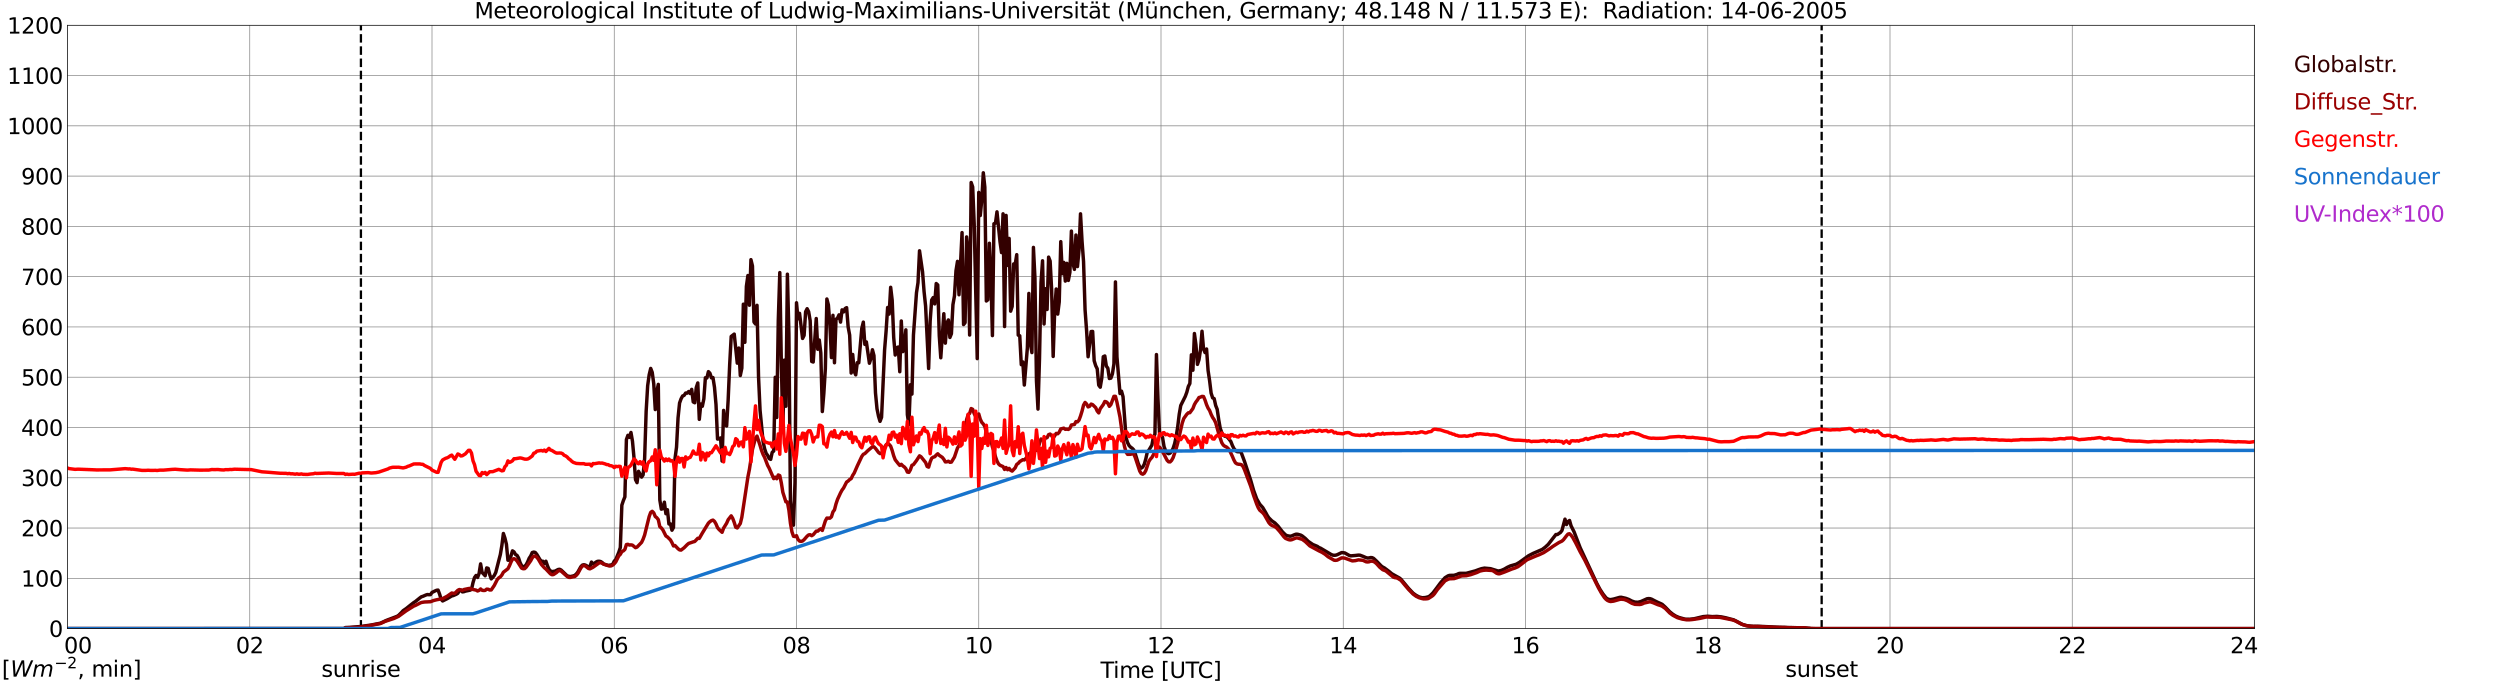 <?xml version="1.0" encoding="utf-8" standalone="no"?>
<!DOCTYPE svg PUBLIC "-//W3C//DTD SVG 1.1//EN"
  "http://www.w3.org/Graphics/SVG/1.1/DTD/svg11.dtd">
<svg xmlns:xlink="http://www.w3.org/1999/xlink" width="1085.4pt" height="296.64pt" viewBox="0 0 1085.4 296.64" xmlns="http://www.w3.org/2000/svg" version="1.1">
 <defs>
  <style type="text/css">*{stroke-linejoin: round; stroke-linecap: butt}</style>
 </defs>
 <g id="figure_1">
  <g id="patch_1">
   <path d="M 0 296.64 
L 1085.4 296.64 
L 1085.4 0 
L 0 0 
z
" style="fill: #ffffff"/>
  </g>
  <g id="axes_1">
   <g id="patch_2">
    <path d="M 29.306 272.909 
L 978.814 272.909 
L 978.814 10.976 
L 29.306 10.976 
z
" style="fill: #ffffff"/>
   </g>
   <g id="patch_3">
    <path d="M 978.814 272.909 
L 978.814 272.909 
L 978.814 10.976 
L 978.814 10.976 
z
" clip-path="url(#p8c44c496e3)" style="fill: #d3d3d3; opacity: 0.25; stroke: #d3d3d3; stroke-linejoin: miter"/>
   </g>
   <g id="matplotlib.axis_1">
    <g id="xtick_1">
     <g id="line2d_1">
      <path d="M 29.306 272.909 
L 29.306 10.976 
" clip-path="url(#p8c44c496e3)" style="fill: none; stroke: #808080; stroke-width: 0.3; stroke-linecap: square"/>
     </g>
     <g id="line2d_2"/>
     <g id="text_1">
      <!--    00 -->
      <g transform="translate(18.733 283.627) scale(0.095 -0.095)">
       <defs>
        <path id="DejaVuSans-20" transform="scale(0.016)"/>
        <path id="DejaVuSans-30" d="M 2034 4250 
Q 1547 4250 1301 3770 
Q 1056 3291 1056 2328 
Q 1056 1369 1301 889 
Q 1547 409 2034 409 
Q 2525 409 2770 889 
Q 3016 1369 3016 2328 
Q 3016 3291 2770 3770 
Q 2525 4250 2034 4250 
z
M 2034 4750 
Q 2819 4750 3233 4129 
Q 3647 3509 3647 2328 
Q 3647 1150 3233 529 
Q 2819 -91 2034 -91 
Q 1250 -91 836 529 
Q 422 1150 422 2328 
Q 422 3509 836 4129 
Q 1250 4750 2034 4750 
z
" transform="scale(0.016)"/>
       </defs>
       <use xlink:href="#DejaVuSans-20"/>
       <use xlink:href="#DejaVuSans-20" transform="translate(31.787 0)"/>
       <use xlink:href="#DejaVuSans-20" transform="translate(63.574 0)"/>
       <use xlink:href="#DejaVuSans-30" transform="translate(95.361 0)"/>
       <use xlink:href="#DejaVuSans-30" transform="translate(158.984 0)"/>
      </g>
     </g>
    </g>
    <g id="xtick_2">
     <g id="line2d_3">
      <path d="M 108.431 272.909 
L 108.431 10.976 
" clip-path="url(#p8c44c496e3)" style="fill: none; stroke: #808080; stroke-width: 0.3; stroke-linecap: square"/>
     </g>
     <g id="line2d_4"/>
     <g id="text_2">
      <!-- 02 -->
      <g transform="translate(102.387 283.627) scale(0.095 -0.095)">
       <defs>
        <path id="DejaVuSans-32" d="M 1228 531 
L 3431 531 
L 3431 0 
L 469 0 
L 469 531 
Q 828 903 1448 1529 
Q 2069 2156 2228 2338 
Q 2531 2678 2651 2914 
Q 2772 3150 2772 3378 
Q 2772 3750 2511 3984 
Q 2250 4219 1831 4219 
Q 1534 4219 1204 4116 
Q 875 4013 500 3803 
L 500 4441 
Q 881 4594 1212 4672 
Q 1544 4750 1819 4750 
Q 2544 4750 2975 4387 
Q 3406 4025 3406 3419 
Q 3406 3131 3298 2873 
Q 3191 2616 2906 2266 
Q 2828 2175 2409 1742 
Q 1991 1309 1228 531 
z
" transform="scale(0.016)"/>
       </defs>
       <use xlink:href="#DejaVuSans-30"/>
       <use xlink:href="#DejaVuSans-32" transform="translate(63.623 0)"/>
      </g>
     </g>
    </g>
    <g id="xtick_3">
     <g id="line2d_5">
      <path d="M 187.557 272.909 
L 187.557 10.976 
" clip-path="url(#p8c44c496e3)" style="fill: none; stroke: #808080; stroke-width: 0.3; stroke-linecap: square"/>
     </g>
     <g id="line2d_6"/>
     <g id="text_3">
      <!-- 04 -->
      <g transform="translate(181.513 283.627) scale(0.095 -0.095)">
       <defs>
        <path id="DejaVuSans-34" d="M 2419 4116 
L 825 1625 
L 2419 1625 
L 2419 4116 
z
M 2253 4666 
L 3047 4666 
L 3047 1625 
L 3713 1625 
L 3713 1100 
L 3047 1100 
L 3047 0 
L 2419 0 
L 2419 1100 
L 313 1100 
L 313 1709 
L 2253 4666 
z
" transform="scale(0.016)"/>
       </defs>
       <use xlink:href="#DejaVuSans-30"/>
       <use xlink:href="#DejaVuSans-34" transform="translate(63.623 0)"/>
      </g>
     </g>
    </g>
    <g id="xtick_4">
     <g id="line2d_7">
      <path d="M 266.683 272.909 
L 266.683 10.976 
" clip-path="url(#p8c44c496e3)" style="fill: none; stroke: #808080; stroke-width: 0.3; stroke-linecap: square"/>
     </g>
     <g id="line2d_8"/>
     <g id="text_4">
      <!-- 06 -->
      <g transform="translate(260.638 283.627) scale(0.095 -0.095)">
       <defs>
        <path id="DejaVuSans-36" d="M 2113 2584 
Q 1688 2584 1439 2293 
Q 1191 2003 1191 1497 
Q 1191 994 1439 701 
Q 1688 409 2113 409 
Q 2538 409 2786 701 
Q 3034 994 3034 1497 
Q 3034 2003 2786 2293 
Q 2538 2584 2113 2584 
z
M 3366 4563 
L 3366 3988 
Q 3128 4100 2886 4159 
Q 2644 4219 2406 4219 
Q 1781 4219 1451 3797 
Q 1122 3375 1075 2522 
Q 1259 2794 1537 2939 
Q 1816 3084 2150 3084 
Q 2853 3084 3261 2657 
Q 3669 2231 3669 1497 
Q 3669 778 3244 343 
Q 2819 -91 2113 -91 
Q 1303 -91 875 529 
Q 447 1150 447 2328 
Q 447 3434 972 4092 
Q 1497 4750 2381 4750 
Q 2619 4750 2861 4703 
Q 3103 4656 3366 4563 
z
" transform="scale(0.016)"/>
       </defs>
       <use xlink:href="#DejaVuSans-30"/>
       <use xlink:href="#DejaVuSans-36" transform="translate(63.623 0)"/>
      </g>
     </g>
    </g>
    <g id="xtick_5">
     <g id="line2d_9">
      <path d="M 345.808 272.909 
L 345.808 10.976 
" clip-path="url(#p8c44c496e3)" style="fill: none; stroke: #808080; stroke-width: 0.3; stroke-linecap: square"/>
     </g>
     <g id="line2d_10"/>
     <g id="text_5">
      <!-- 08 -->
      <g transform="translate(339.764 283.627) scale(0.095 -0.095)">
       <defs>
        <path id="DejaVuSans-38" d="M 2034 2216 
Q 1584 2216 1326 1975 
Q 1069 1734 1069 1313 
Q 1069 891 1326 650 
Q 1584 409 2034 409 
Q 2484 409 2743 651 
Q 3003 894 3003 1313 
Q 3003 1734 2745 1975 
Q 2488 2216 2034 2216 
z
M 1403 2484 
Q 997 2584 770 2862 
Q 544 3141 544 3541 
Q 544 4100 942 4425 
Q 1341 4750 2034 4750 
Q 2731 4750 3128 4425 
Q 3525 4100 3525 3541 
Q 3525 3141 3298 2862 
Q 3072 2584 2669 2484 
Q 3125 2378 3379 2068 
Q 3634 1759 3634 1313 
Q 3634 634 3220 271 
Q 2806 -91 2034 -91 
Q 1263 -91 848 271 
Q 434 634 434 1313 
Q 434 1759 690 2068 
Q 947 2378 1403 2484 
z
M 1172 3481 
Q 1172 3119 1398 2916 
Q 1625 2713 2034 2713 
Q 2441 2713 2670 2916 
Q 2900 3119 2900 3481 
Q 2900 3844 2670 4047 
Q 2441 4250 2034 4250 
Q 1625 4250 1398 4047 
Q 1172 3844 1172 3481 
z
" transform="scale(0.016)"/>
       </defs>
       <use xlink:href="#DejaVuSans-30"/>
       <use xlink:href="#DejaVuSans-38" transform="translate(63.623 0)"/>
      </g>
     </g>
    </g>
    <g id="xtick_6">
     <g id="line2d_11">
      <path d="M 424.934 272.909 
L 424.934 10.976 
" clip-path="url(#p8c44c496e3)" style="fill: none; stroke: #808080; stroke-width: 0.3; stroke-linecap: square"/>
     </g>
     <g id="line2d_12"/>
     <g id="text_6">
      <!-- 10 -->
      <g transform="translate(418.89 283.627) scale(0.095 -0.095)">
       <defs>
        <path id="DejaVuSans-31" d="M 794 531 
L 1825 531 
L 1825 4091 
L 703 3866 
L 703 4441 
L 1819 4666 
L 2450 4666 
L 2450 531 
L 3481 531 
L 3481 0 
L 794 0 
L 794 531 
z
" transform="scale(0.016)"/>
       </defs>
       <use xlink:href="#DejaVuSans-31"/>
       <use xlink:href="#DejaVuSans-30" transform="translate(63.623 0)"/>
      </g>
     </g>
    </g>
    <g id="xtick_7">
     <g id="line2d_13">
      <path d="M 504.06 272.909 
L 504.06 10.976 
" clip-path="url(#p8c44c496e3)" style="fill: none; stroke: #808080; stroke-width: 0.3; stroke-linecap: square"/>
     </g>
     <g id="line2d_14"/>
     <g id="text_7">
      <!-- 12 -->
      <g transform="translate(498.015 283.627) scale(0.095 -0.095)">
       <use xlink:href="#DejaVuSans-31"/>
       <use xlink:href="#DejaVuSans-32" transform="translate(63.623 0)"/>
      </g>
     </g>
    </g>
    <g id="xtick_8">
     <g id="line2d_15">
      <path d="M 583.185 272.909 
L 583.185 10.976 
" clip-path="url(#p8c44c496e3)" style="fill: none; stroke: #808080; stroke-width: 0.3; stroke-linecap: square"/>
     </g>
     <g id="line2d_16"/>
     <g id="text_8">
      <!-- 14 -->
      <g transform="translate(577.141 283.627) scale(0.095 -0.095)">
       <use xlink:href="#DejaVuSans-31"/>
       <use xlink:href="#DejaVuSans-34" transform="translate(63.623 0)"/>
      </g>
     </g>
    </g>
    <g id="xtick_9">
     <g id="line2d_17">
      <path d="M 662.311 272.909 
L 662.311 10.976 
" clip-path="url(#p8c44c496e3)" style="fill: none; stroke: #808080; stroke-width: 0.3; stroke-linecap: square"/>
     </g>
     <g id="line2d_18"/>
     <g id="text_9">
      <!-- 16 -->
      <g transform="translate(656.267 283.627) scale(0.095 -0.095)">
       <use xlink:href="#DejaVuSans-31"/>
       <use xlink:href="#DejaVuSans-36" transform="translate(63.623 0)"/>
      </g>
     </g>
    </g>
    <g id="xtick_10">
     <g id="line2d_19">
      <path d="M 741.437 272.909 
L 741.437 10.976 
" clip-path="url(#p8c44c496e3)" style="fill: none; stroke: #808080; stroke-width: 0.3; stroke-linecap: square"/>
     </g>
     <g id="line2d_20"/>
     <g id="text_10">
      <!-- 18 -->
      <g transform="translate(735.392 283.627) scale(0.095 -0.095)">
       <use xlink:href="#DejaVuSans-31"/>
       <use xlink:href="#DejaVuSans-38" transform="translate(63.623 0)"/>
      </g>
     </g>
    </g>
    <g id="xtick_11">
     <g id="line2d_21">
      <path d="M 820.562 272.909 
L 820.562 10.976 
" clip-path="url(#p8c44c496e3)" style="fill: none; stroke: #808080; stroke-width: 0.3; stroke-linecap: square"/>
     </g>
     <g id="line2d_22"/>
     <g id="text_11">
      <!-- 20 -->
      <g transform="translate(814.518 283.627) scale(0.095 -0.095)">
       <use xlink:href="#DejaVuSans-32"/>
       <use xlink:href="#DejaVuSans-30" transform="translate(63.623 0)"/>
      </g>
     </g>
    </g>
    <g id="xtick_12">
     <g id="line2d_23">
      <path d="M 899.688 272.909 
L 899.688 10.976 
" clip-path="url(#p8c44c496e3)" style="fill: none; stroke: #808080; stroke-width: 0.3; stroke-linecap: square"/>
     </g>
     <g id="line2d_24"/>
     <g id="text_12">
      <!-- 22 -->
      <g transform="translate(893.644 283.627) scale(0.095 -0.095)">
       <use xlink:href="#DejaVuSans-32"/>
       <use xlink:href="#DejaVuSans-32" transform="translate(63.623 0)"/>
      </g>
     </g>
    </g>
    <g id="xtick_13">
     <g id="line2d_25">
      <path d="M 978.814 272.909 
L 978.814 10.976 
" clip-path="url(#p8c44c496e3)" style="fill: none; stroke: #808080; stroke-width: 0.3; stroke-linecap: square"/>
     </g>
     <g id="line2d_26"/>
     <g id="text_13">
      <!-- 24    -->
      <g transform="translate(968.241 283.627) scale(0.095 -0.095)">
       <use xlink:href="#DejaVuSans-32"/>
       <use xlink:href="#DejaVuSans-34" transform="translate(63.623 0)"/>
       <use xlink:href="#DejaVuSans-20" transform="translate(127.246 0)"/>
       <use xlink:href="#DejaVuSans-20" transform="translate(159.033 0)"/>
       <use xlink:href="#DejaVuSans-20" transform="translate(190.82 0)"/>
      </g>
     </g>
    </g>
    <g id="text_14">
     <!-- Time [UTC] -->
     <g transform="translate(477.806 294.322) scale(0.095 -0.095)">
      <defs>
       <path id="DejaVuSans-54" d="M -19 4666 
L 3928 4666 
L 3928 4134 
L 2272 4134 
L 2272 0 
L 1638 0 
L 1638 4134 
L -19 4134 
L -19 4666 
z
" transform="scale(0.016)"/>
       <path id="DejaVuSans-69" d="M 603 3500 
L 1178 3500 
L 1178 0 
L 603 0 
L 603 3500 
z
M 603 4863 
L 1178 4863 
L 1178 4134 
L 603 4134 
L 603 4863 
z
" transform="scale(0.016)"/>
       <path id="DejaVuSans-6d" d="M 3328 2828 
Q 3544 3216 3844 3400 
Q 4144 3584 4550 3584 
Q 5097 3584 5394 3201 
Q 5691 2819 5691 2113 
L 5691 0 
L 5113 0 
L 5113 2094 
Q 5113 2597 4934 2840 
Q 4756 3084 4391 3084 
Q 3944 3084 3684 2787 
Q 3425 2491 3425 1978 
L 3425 0 
L 2847 0 
L 2847 2094 
Q 2847 2600 2669 2842 
Q 2491 3084 2119 3084 
Q 1678 3084 1418 2786 
Q 1159 2488 1159 1978 
L 1159 0 
L 581 0 
L 581 3500 
L 1159 3500 
L 1159 2956 
Q 1356 3278 1631 3431 
Q 1906 3584 2284 3584 
Q 2666 3584 2933 3390 
Q 3200 3197 3328 2828 
z
" transform="scale(0.016)"/>
       <path id="DejaVuSans-65" d="M 3597 1894 
L 3597 1613 
L 953 1613 
Q 991 1019 1311 708 
Q 1631 397 2203 397 
Q 2534 397 2845 478 
Q 3156 559 3463 722 
L 3463 178 
Q 3153 47 2828 -22 
Q 2503 -91 2169 -91 
Q 1331 -91 842 396 
Q 353 884 353 1716 
Q 353 2575 817 3079 
Q 1281 3584 2069 3584 
Q 2775 3584 3186 3129 
Q 3597 2675 3597 1894 
z
M 3022 2063 
Q 3016 2534 2758 2815 
Q 2500 3097 2075 3097 
Q 1594 3097 1305 2825 
Q 1016 2553 972 2059 
L 3022 2063 
z
" transform="scale(0.016)"/>
       <path id="DejaVuSans-5b" d="M 550 4863 
L 1875 4863 
L 1875 4416 
L 1125 4416 
L 1125 -397 
L 1875 -397 
L 1875 -844 
L 550 -844 
L 550 4863 
z
" transform="scale(0.016)"/>
       <path id="DejaVuSans-55" d="M 556 4666 
L 1191 4666 
L 1191 1831 
Q 1191 1081 1462 751 
Q 1734 422 2344 422 
Q 2950 422 3222 751 
Q 3494 1081 3494 1831 
L 3494 4666 
L 4128 4666 
L 4128 1753 
Q 4128 841 3676 375 
Q 3225 -91 2344 -91 
Q 1459 -91 1007 375 
Q 556 841 556 1753 
L 556 4666 
z
" transform="scale(0.016)"/>
       <path id="DejaVuSans-43" d="M 4122 4306 
L 4122 3641 
Q 3803 3938 3442 4084 
Q 3081 4231 2675 4231 
Q 1875 4231 1450 3742 
Q 1025 3253 1025 2328 
Q 1025 1406 1450 917 
Q 1875 428 2675 428 
Q 3081 428 3442 575 
Q 3803 722 4122 1019 
L 4122 359 
Q 3791 134 3420 21 
Q 3050 -91 2638 -91 
Q 1578 -91 968 557 
Q 359 1206 359 2328 
Q 359 3453 968 4101 
Q 1578 4750 2638 4750 
Q 3056 4750 3426 4639 
Q 3797 4528 4122 4306 
z
" transform="scale(0.016)"/>
       <path id="DejaVuSans-5d" d="M 1947 4863 
L 1947 -844 
L 622 -844 
L 622 -397 
L 1369 -397 
L 1369 4416 
L 622 4416 
L 622 4863 
L 1947 4863 
z
" transform="scale(0.016)"/>
      </defs>
      <use xlink:href="#DejaVuSans-54"/>
      <use xlink:href="#DejaVuSans-69" transform="translate(57.959 0)"/>
      <use xlink:href="#DejaVuSans-6d" transform="translate(85.742 0)"/>
      <use xlink:href="#DejaVuSans-65" transform="translate(183.154 0)"/>
      <use xlink:href="#DejaVuSans-20" transform="translate(244.678 0)"/>
      <use xlink:href="#DejaVuSans-5b" transform="translate(276.465 0)"/>
      <use xlink:href="#DejaVuSans-55" transform="translate(315.479 0)"/>
      <use xlink:href="#DejaVuSans-54" transform="translate(388.672 0)"/>
      <use xlink:href="#DejaVuSans-43" transform="translate(443.881 0)"/>
      <use xlink:href="#DejaVuSans-5d" transform="translate(513.705 0)"/>
     </g>
    </g>
   </g>
   <g id="matplotlib.axis_2">
    <g id="ytick_1">
     <g id="line2d_27">
      <path d="M 29.306 272.909 
L 978.814 272.909 
" clip-path="url(#p8c44c496e3)" style="fill: none; stroke: #808080; stroke-width: 0.3; stroke-linecap: square"/>
     </g>
     <g id="line2d_28"/>
     <g id="text_15">
      <!-- 0 -->
      <g transform="translate(21.261 276.518) scale(0.095 -0.095)">
       <use xlink:href="#DejaVuSans-30"/>
      </g>
     </g>
    </g>
    <g id="ytick_2">
     <g id="line2d_29">
      <path d="M 29.306 251.081 
L 978.814 251.081 
" clip-path="url(#p8c44c496e3)" style="fill: none; stroke: #808080; stroke-width: 0.3; stroke-linecap: square"/>
     </g>
     <g id="line2d_30"/>
     <g id="text_16">
      <!-- 100 -->
      <g transform="translate(9.173 254.69) scale(0.095 -0.095)">
       <use xlink:href="#DejaVuSans-31"/>
       <use xlink:href="#DejaVuSans-30" transform="translate(63.623 0)"/>
       <use xlink:href="#DejaVuSans-30" transform="translate(127.246 0)"/>
      </g>
     </g>
    </g>
    <g id="ytick_3">
     <g id="line2d_31">
      <path d="M 29.306 229.253 
L 978.814 229.253 
" clip-path="url(#p8c44c496e3)" style="fill: none; stroke: #808080; stroke-width: 0.3; stroke-linecap: square"/>
     </g>
     <g id="line2d_32"/>
     <g id="text_17">
      <!-- 200 -->
      <g transform="translate(9.173 232.863) scale(0.095 -0.095)">
       <use xlink:href="#DejaVuSans-32"/>
       <use xlink:href="#DejaVuSans-30" transform="translate(63.623 0)"/>
       <use xlink:href="#DejaVuSans-30" transform="translate(127.246 0)"/>
      </g>
     </g>
    </g>
    <g id="ytick_4">
     <g id="line2d_33">
      <path d="M 29.306 207.426 
L 978.814 207.426 
" clip-path="url(#p8c44c496e3)" style="fill: none; stroke: #808080; stroke-width: 0.3; stroke-linecap: square"/>
     </g>
     <g id="line2d_34"/>
     <g id="text_18">
      <!-- 300 -->
      <g transform="translate(9.173 211.035) scale(0.095 -0.095)">
       <defs>
        <path id="DejaVuSans-33" d="M 2597 2516 
Q 3050 2419 3304 2112 
Q 3559 1806 3559 1356 
Q 3559 666 3084 287 
Q 2609 -91 1734 -91 
Q 1441 -91 1130 -33 
Q 819 25 488 141 
L 488 750 
Q 750 597 1062 519 
Q 1375 441 1716 441 
Q 2309 441 2620 675 
Q 2931 909 2931 1356 
Q 2931 1769 2642 2001 
Q 2353 2234 1838 2234 
L 1294 2234 
L 1294 2753 
L 1863 2753 
Q 2328 2753 2575 2939 
Q 2822 3125 2822 3475 
Q 2822 3834 2567 4026 
Q 2313 4219 1838 4219 
Q 1578 4219 1281 4162 
Q 984 4106 628 3988 
L 628 4550 
Q 988 4650 1302 4700 
Q 1616 4750 1894 4750 
Q 2613 4750 3031 4423 
Q 3450 4097 3450 3541 
Q 3450 3153 3228 2886 
Q 3006 2619 2597 2516 
z
" transform="scale(0.016)"/>
       </defs>
       <use xlink:href="#DejaVuSans-33"/>
       <use xlink:href="#DejaVuSans-30" transform="translate(63.623 0)"/>
       <use xlink:href="#DejaVuSans-30" transform="translate(127.246 0)"/>
      </g>
     </g>
    </g>
    <g id="ytick_5">
     <g id="line2d_35">
      <path d="M 29.306 185.598 
L 978.814 185.598 
" clip-path="url(#p8c44c496e3)" style="fill: none; stroke: #808080; stroke-width: 0.3; stroke-linecap: square"/>
     </g>
     <g id="line2d_36"/>
     <g id="text_19">
      <!-- 400 -->
      <g transform="translate(9.173 189.207) scale(0.095 -0.095)">
       <use xlink:href="#DejaVuSans-34"/>
       <use xlink:href="#DejaVuSans-30" transform="translate(63.623 0)"/>
       <use xlink:href="#DejaVuSans-30" transform="translate(127.246 0)"/>
      </g>
     </g>
    </g>
    <g id="ytick_6">
     <g id="line2d_37">
      <path d="M 29.306 163.77 
L 978.814 163.77 
" clip-path="url(#p8c44c496e3)" style="fill: none; stroke: #808080; stroke-width: 0.3; stroke-linecap: square"/>
     </g>
     <g id="line2d_38"/>
     <g id="text_20">
      <!-- 500 -->
      <g transform="translate(9.173 167.379) scale(0.095 -0.095)">
       <defs>
        <path id="DejaVuSans-35" d="M 691 4666 
L 3169 4666 
L 3169 4134 
L 1269 4134 
L 1269 2991 
Q 1406 3038 1543 3061 
Q 1681 3084 1819 3084 
Q 2600 3084 3056 2656 
Q 3513 2228 3513 1497 
Q 3513 744 3044 326 
Q 2575 -91 1722 -91 
Q 1428 -91 1123 -41 
Q 819 9 494 109 
L 494 744 
Q 775 591 1075 516 
Q 1375 441 1709 441 
Q 2250 441 2565 725 
Q 2881 1009 2881 1497 
Q 2881 1984 2565 2268 
Q 2250 2553 1709 2553 
Q 1456 2553 1204 2497 
Q 953 2441 691 2322 
L 691 4666 
z
" transform="scale(0.016)"/>
       </defs>
       <use xlink:href="#DejaVuSans-35"/>
       <use xlink:href="#DejaVuSans-30" transform="translate(63.623 0)"/>
       <use xlink:href="#DejaVuSans-30" transform="translate(127.246 0)"/>
      </g>
     </g>
    </g>
    <g id="ytick_7">
     <g id="line2d_39">
      <path d="M 29.306 141.942 
L 978.814 141.942 
" clip-path="url(#p8c44c496e3)" style="fill: none; stroke: #808080; stroke-width: 0.3; stroke-linecap: square"/>
     </g>
     <g id="line2d_40"/>
     <g id="text_21">
      <!-- 600 -->
      <g transform="translate(9.173 145.551) scale(0.095 -0.095)">
       <use xlink:href="#DejaVuSans-36"/>
       <use xlink:href="#DejaVuSans-30" transform="translate(63.623 0)"/>
       <use xlink:href="#DejaVuSans-30" transform="translate(127.246 0)"/>
      </g>
     </g>
    </g>
    <g id="ytick_8">
     <g id="line2d_41">
      <path d="M 29.306 120.114 
L 978.814 120.114 
" clip-path="url(#p8c44c496e3)" style="fill: none; stroke: #808080; stroke-width: 0.3; stroke-linecap: square"/>
     </g>
     <g id="line2d_42"/>
     <g id="text_22">
      <!-- 700 -->
      <g transform="translate(9.173 123.724) scale(0.095 -0.095)">
       <defs>
        <path id="DejaVuSans-37" d="M 525 4666 
L 3525 4666 
L 3525 4397 
L 1831 0 
L 1172 0 
L 2766 4134 
L 525 4134 
L 525 4666 
z
" transform="scale(0.016)"/>
       </defs>
       <use xlink:href="#DejaVuSans-37"/>
       <use xlink:href="#DejaVuSans-30" transform="translate(63.623 0)"/>
       <use xlink:href="#DejaVuSans-30" transform="translate(127.246 0)"/>
      </g>
     </g>
    </g>
    <g id="ytick_9">
     <g id="line2d_43">
      <path d="M 29.306 98.287 
L 978.814 98.287 
" clip-path="url(#p8c44c496e3)" style="fill: none; stroke: #808080; stroke-width: 0.3; stroke-linecap: square"/>
     </g>
     <g id="line2d_44"/>
     <g id="text_23">
      <!-- 800 -->
      <g transform="translate(9.173 101.896) scale(0.095 -0.095)">
       <use xlink:href="#DejaVuSans-38"/>
       <use xlink:href="#DejaVuSans-30" transform="translate(63.623 0)"/>
       <use xlink:href="#DejaVuSans-30" transform="translate(127.246 0)"/>
      </g>
     </g>
    </g>
    <g id="ytick_10">
     <g id="line2d_45">
      <path d="M 29.306 76.459 
L 978.814 76.459 
" clip-path="url(#p8c44c496e3)" style="fill: none; stroke: #808080; stroke-width: 0.3; stroke-linecap: square"/>
     </g>
     <g id="line2d_46"/>
     <g id="text_24">
      <!-- 900 -->
      <g transform="translate(9.173 80.068) scale(0.095 -0.095)">
       <defs>
        <path id="DejaVuSans-39" d="M 703 97 
L 703 672 
Q 941 559 1184 500 
Q 1428 441 1663 441 
Q 2288 441 2617 861 
Q 2947 1281 2994 2138 
Q 2813 1869 2534 1725 
Q 2256 1581 1919 1581 
Q 1219 1581 811 2004 
Q 403 2428 403 3163 
Q 403 3881 828 4315 
Q 1253 4750 1959 4750 
Q 2769 4750 3195 4129 
Q 3622 3509 3622 2328 
Q 3622 1225 3098 567 
Q 2575 -91 1691 -91 
Q 1453 -91 1209 -44 
Q 966 3 703 97 
z
M 1959 2075 
Q 2384 2075 2632 2365 
Q 2881 2656 2881 3163 
Q 2881 3666 2632 3958 
Q 2384 4250 1959 4250 
Q 1534 4250 1286 3958 
Q 1038 3666 1038 3163 
Q 1038 2656 1286 2365 
Q 1534 2075 1959 2075 
z
" transform="scale(0.016)"/>
       </defs>
       <use xlink:href="#DejaVuSans-39"/>
       <use xlink:href="#DejaVuSans-30" transform="translate(63.623 0)"/>
       <use xlink:href="#DejaVuSans-30" transform="translate(127.246 0)"/>
      </g>
     </g>
    </g>
    <g id="ytick_11">
     <g id="line2d_47">
      <path d="M 29.306 54.631 
L 978.814 54.631 
" clip-path="url(#p8c44c496e3)" style="fill: none; stroke: #808080; stroke-width: 0.3; stroke-linecap: square"/>
     </g>
     <g id="line2d_48"/>
     <g id="text_25">
      <!-- 1000 -->
      <g transform="translate(3.128 58.24) scale(0.095 -0.095)">
       <use xlink:href="#DejaVuSans-31"/>
       <use xlink:href="#DejaVuSans-30" transform="translate(63.623 0)"/>
       <use xlink:href="#DejaVuSans-30" transform="translate(127.246 0)"/>
       <use xlink:href="#DejaVuSans-30" transform="translate(190.869 0)"/>
      </g>
     </g>
    </g>
    <g id="ytick_12">
     <g id="line2d_49">
      <path d="M 29.306 32.803 
L 978.814 32.803 
" clip-path="url(#p8c44c496e3)" style="fill: none; stroke: #808080; stroke-width: 0.3; stroke-linecap: square"/>
     </g>
     <g id="line2d_50"/>
     <g id="text_26">
      <!-- 1100 -->
      <g transform="translate(3.128 36.413) scale(0.095 -0.095)">
       <use xlink:href="#DejaVuSans-31"/>
       <use xlink:href="#DejaVuSans-31" transform="translate(63.623 0)"/>
       <use xlink:href="#DejaVuSans-30" transform="translate(127.246 0)"/>
       <use xlink:href="#DejaVuSans-30" transform="translate(190.869 0)"/>
      </g>
     </g>
    </g>
    <g id="ytick_13">
     <g id="line2d_51">
      <path d="M 29.306 10.976 
L 978.814 10.976 
" clip-path="url(#p8c44c496e3)" style="fill: none; stroke: #808080; stroke-width: 0.3; stroke-linecap: square"/>
     </g>
     <g id="line2d_52"/>
     <g id="text_27">
      <!-- 1200 -->
      <g transform="translate(3.128 14.585) scale(0.095 -0.095)">
       <use xlink:href="#DejaVuSans-31"/>
       <use xlink:href="#DejaVuSans-32" transform="translate(63.623 0)"/>
       <use xlink:href="#DejaVuSans-30" transform="translate(127.246 0)"/>
       <use xlink:href="#DejaVuSans-30" transform="translate(190.869 0)"/>
      </g>
     </g>
    </g>
   </g>
   <g id="line2d_53">
    <path d="M 156.698 272.909 
L 156.698 10.976 
" clip-path="url(#p8c44c496e3)" style="fill: none; stroke-dasharray: 3.7,1.6; stroke-dashoffset: 0; stroke: #000000"/>
   </g>
   <g id="line2d_54">
    <path d="M 790.89 272.909 
L 790.89 10.976 
" clip-path="url(#p8c44c496e3)" style="fill: none; stroke-dasharray: 3.7,1.6; stroke-dashoffset: 0; stroke: #000000"/>
   </g>
   <g id="line2d_55">
    <path d="M 29.306 272.909 
L 149.313 272.909 
L 149.972 272.453 
L 151.951 272.372 
L 156.566 272.003 
L 161.182 271.348 
L 165.138 270.569 
L 166.457 269.956 
L 167.776 269.34 
L 172.391 267.581 
L 173.051 267.17 
L 174.37 265.861 
L 175.029 265.123 
L 176.348 264.221 
L 178.326 262.626 
L 179.645 261.6 
L 180.304 261.192 
L 182.282 259.594 
L 182.941 259.103 
L 183.601 258.898 
L 184.92 258.326 
L 185.579 258.12 
L 186.238 258.201 
L 186.898 258.16 
L 187.557 257.219 
L 188.876 256.564 
L 189.535 256.276 
L 190.195 256.195 
L 190.854 257.957 
L 191.513 260.168 
L 192.173 260.906 
L 194.151 259.921 
L 196.129 258.734 
L 196.788 258.57 
L 198.107 257.996 
L 198.767 257.588 
L 199.426 256.481 
L 200.085 256.237 
L 200.745 256.972 
L 201.404 256.892 
L 202.063 256.645 
L 204.042 256.237 
L 204.701 255.909 
L 205.36 252.96 
L 206.02 250.749 
L 206.679 249.848 
L 207.339 250.708 
L 207.998 248.988 
L 208.657 244.81 
L 209.317 248.536 
L 210.635 249.97 
L 211.295 246.571 
L 211.954 246.777 
L 212.614 249.479 
L 213.273 251.321 
L 213.932 250.666 
L 214.592 249.848 
L 215.251 248.497 
L 216.57 243.295 
L 217.229 240.757 
L 217.889 236.825 
L 218.548 231.624 
L 219.207 233.588 
L 219.867 236.293 
L 220.526 243.212 
L 221.186 243.212 
L 221.845 241.37 
L 222.504 239.159 
L 223.164 239.608 
L 223.823 240.757 
L 224.482 241.125 
L 225.142 242.271 
L 225.801 244.277 
L 226.461 245.589 
L 227.12 246.039 
L 227.779 245.917 
L 228.439 245.179 
L 229.098 243.908 
L 229.757 242.352 
L 230.417 241.37 
L 231.076 239.896 
L 231.736 239.691 
L 232.395 239.855 
L 233.054 240.674 
L 234.373 242.885 
L 235.033 243.664 
L 235.692 243.664 
L 236.351 244.688 
L 237.011 243.664 
L 237.67 245.589 
L 238.329 247.145 
L 238.989 247.881 
L 239.648 248.169 
L 240.967 247.964 
L 242.286 247.268 
L 242.945 247.145 
L 243.604 247.473 
L 246.242 250.011 
L 247.561 250.339 
L 248.88 250.053 
L 249.539 249.806 
L 250.198 249.232 
L 250.858 248.414 
L 252.176 246.039 
L 252.836 245.343 
L 253.495 245.179 
L 254.155 245.343 
L 255.473 246.08 
L 256.133 245.997 
L 256.792 244.033 
L 257.451 244.851 
L 258.111 244.524 
L 258.77 244.033 
L 259.43 243.705 
L 260.089 243.664 
L 260.748 243.786 
L 261.408 244.197 
L 262.067 244.851 
L 264.045 245.506 
L 265.364 245.262 
L 266.023 244.974 
L 266.683 243.622 
L 267.342 242.968 
L 268.661 239.772 
L 269.32 237.725 
L 269.98 219.337 
L 270.639 217.331 
L 271.298 215.733 
L 271.958 190.834 
L 272.617 188.992 
L 273.277 189.893 
L 273.936 187.763 
L 274.595 191.572 
L 275.255 198.738 
L 275.914 208.24 
L 276.573 209.549 
L 277.233 204.636 
L 278.552 207.133 
L 279.211 206.192 
L 279.87 199.107 
L 280.53 178.589 
L 281.189 167.45 
L 281.849 162.7 
L 282.508 159.957 
L 283.167 161.677 
L 283.827 166.59 
L 284.486 177.812 
L 285.145 170.072 
L 285.805 166.878 
L 286.464 217.045 
L 287.124 221.057 
L 287.783 220.854 
L 288.442 218.027 
L 289.102 223.024 
L 289.761 221.304 
L 290.42 227.487 
L 291.08 227.446 
L 291.739 230.19 
L 292.399 229.002 
L 293.058 199.148 
L 293.717 194.152 
L 294.377 181.457 
L 295.036 174.985 
L 295.696 173.143 
L 296.355 171.914 
L 297.014 171.669 
L 297.674 170.646 
L 298.333 170.685 
L 298.992 169.989 
L 299.652 170.849 
L 300.311 169.048 
L 300.971 174.494 
L 301.63 174.863 
L 302.289 168.271 
L 302.949 166.263 
L 303.608 182.07 
L 304.267 175.395 
L 304.927 176.378 
L 305.586 173.184 
L 306.246 164.01 
L 306.905 164.093 
L 307.564 161.349 
L 308.224 162.046 
L 308.883 164.052 
L 309.543 163.929 
L 310.202 168.146 
L 310.861 175.642 
L 311.521 190.629 
L 312.18 190.548 
L 312.839 190.138 
L 313.499 200.172 
L 314.158 178.181 
L 314.818 184.323 
L 315.477 184.939 
L 316.136 173.634 
L 316.796 158.278 
L 317.455 146.074 
L 318.774 145.051 
L 320.093 157.663 
L 320.752 151.11 
L 321.411 163.028 
L 322.071 159.834 
L 322.73 132.067 
L 323.39 148.613 
L 324.049 124.327 
L 324.708 119.619 
L 325.368 132.519 
L 326.027 112.739 
L 326.686 115.483 
L 327.346 139.807 
L 328.005 140.667 
L 328.665 132.558 
L 329.324 163.602 
L 329.983 178.098 
L 331.302 191.736 
L 331.961 194.807 
L 332.621 196.813 
L 333.28 197.714 
L 333.94 199.107 
L 334.599 199.434 
L 335.258 196.363 
L 335.918 195.831 
L 336.577 163.805 
L 337.236 181.252 
L 337.896 139.194 
L 338.555 118.349 
L 339.215 157.091 
L 339.874 186.945 
L 340.533 156.353 
L 341.193 176.378 
L 341.852 119.045 
L 342.512 145.009 
L 343.171 217.414 
L 343.83 225.03 
L 344.49 228.02 
L 345.149 209.632 
L 345.808 131.454 
L 346.468 138.415 
L 347.127 136.04 
L 348.446 146.934 
L 349.105 145.622 
L 349.765 135.344 
L 350.424 134.034 
L 351.083 135.344 
L 351.743 139.233 
L 352.402 156.927 
L 353.062 157.171 
L 354.38 138.293 
L 355.04 151.642 
L 355.699 147.631 
L 356.359 153.24 
L 357.018 178.672 
L 357.677 170.849 
L 358.337 160.037 
L 358.996 129.815 
L 359.655 132.395 
L 360.315 141.242 
L 360.974 155.246 
L 361.634 136.9 
L 362.293 157.499 
L 362.952 138.62 
L 363.612 138.129 
L 364.271 136.695 
L 364.93 139.849 
L 365.59 134.525 
L 366.249 135.427 
L 366.909 133.951 
L 367.568 133.582 
L 368.227 141.938 
L 368.887 145.5 
L 369.546 161.963 
L 370.206 153.895 
L 370.865 161.266 
L 371.524 162.742 
L 372.184 157.457 
L 372.843 157.499 
L 374.162 142.51 
L 374.821 139.849 
L 375.481 149.514 
L 376.14 148.449 
L 377.459 157.704 
L 378.118 155.657 
L 378.777 151.848 
L 379.437 154.386 
L 380.096 170.563 
L 380.756 177.484 
L 381.415 180.719 
L 382.074 182.93 
L 382.734 181.169 
L 384.053 151.889 
L 384.712 143.697 
L 385.371 133.501 
L 386.031 136.367 
L 386.69 124.738 
L 387.349 130.347 
L 388.009 146.524 
L 388.668 154.142 
L 389.328 150.946 
L 389.987 150.66 
L 390.646 161.391 
L 391.306 139.358 
L 391.965 152.666 
L 392.624 151.193 
L 393.284 143.206 
L 393.943 180.064 
L 394.603 184.406 
L 395.262 167.042 
L 395.921 171.095 
L 396.581 145.459 
L 397.899 127.112 
L 398.559 122.729 
L 399.218 108.888 
L 400.537 118.063 
L 401.196 126.621 
L 401.856 132.886 
L 403.175 159.998 
L 403.834 139.397 
L 404.493 130.267 
L 405.153 129.201 
L 405.812 131.945 
L 406.471 123.098 
L 407.131 123.714 
L 407.79 145.747 
L 408.45 155.329 
L 409.768 136.204 
L 410.428 148.982 
L 411.087 140.299 
L 411.746 138.906 
L 412.406 146.524 
L 413.065 144.887 
L 413.725 132.273 
L 414.384 128.505 
L 415.043 117.611 
L 415.703 113.474 
L 416.362 127.972 
L 417.681 100.985 
L 418.34 140.914 
L 419 140.093 
L 419.659 102.868 
L 420.318 109.502 
L 420.978 145.459 
L 421.637 79.24 
L 422.297 81.163 
L 422.956 97.217 
L 424.275 155.698 
L 424.934 83.538 
L 425.593 93.572 
L 426.253 86.733 
L 426.912 75.021 
L 427.572 81.246 
L 428.231 130.675 
L 428.89 130.142 
L 429.55 105.612 
L 430.209 120.315 
L 430.869 145.705 
L 431.528 97.134 
L 432.187 96.89 
L 432.847 91.974 
L 434.165 104.957 
L 434.825 109.666 
L 435.484 92.834 
L 436.144 141.774 
L 436.803 93.53 
L 437.462 115.236 
L 438.122 103.523 
L 438.781 135.099 
L 439.44 133.05 
L 440.1 114.581 
L 440.759 114.826 
L 441.419 110.567 
L 442.078 145.5 
L 442.737 145.786 
L 443.397 158.317 
L 444.056 157.13 
L 444.716 167.164 
L 446.034 151.11 
L 446.694 127.398 
L 447.353 149.104 
L 448.012 153.077 
L 448.672 107.415 
L 449.331 120.765 
L 449.991 165.361 
L 450.65 177.607 
L 451.309 155.657 
L 451.969 122.649 
L 452.628 113.23 
L 453.287 140.667 
L 453.947 125.351 
L 454.606 134.361 
L 455.266 111.632 
L 455.925 113.352 
L 456.584 125.967 
L 457.244 154.755 
L 457.903 134.853 
L 458.563 125.473 
L 459.222 136.367 
L 459.881 131.044 
L 460.541 104.916 
L 461.2 118.84 
L 461.859 113.926 
L 462.519 122.035 
L 463.178 114.334 
L 463.838 121.747 
L 464.497 118.266 
L 465.156 100.33 
L 465.816 114.295 
L 466.475 116.956 
L 467.134 102.05 
L 467.794 115.727 
L 468.453 108.642 
L 469.113 92.834 
L 469.772 104.63 
L 470.431 113.557 
L 471.091 134.484 
L 471.75 143.494 
L 472.409 154.877 
L 473.728 143.944 
L 474.388 143.902 
L 475.047 156.639 
L 475.706 158.769 
L 476.366 160.12 
L 477.025 167.206 
L 477.685 168.105 
L 478.344 164.135 
L 479.003 154.877 
L 479.663 154.55 
L 480.322 158.933 
L 480.981 159.874 
L 481.641 164.338 
L 482.3 164.174 
L 482.96 162.332 
L 483.619 157.99 
L 484.278 122.402 
L 484.938 154.96 
L 486.256 170.849 
L 486.916 169.825 
L 487.575 172.241 
L 488.894 190.057 
L 489.553 192.185 
L 490.213 193.456 
L 490.872 194.152 
L 491.532 194.602 
L 492.191 195.298 
L 492.85 196.937 
L 494.169 201.237 
L 494.828 202.669 
L 495.488 203.243 
L 496.147 202.752 
L 496.807 201.523 
L 497.466 199.229 
L 498.125 196.2 
L 498.785 195.462 
L 500.103 193.251 
L 500.763 189.647 
L 501.422 188.501 
L 502.082 153.937 
L 502.741 173.101 
L 503.4 187.805 
L 504.06 188.582 
L 504.719 189.852 
L 505.379 193.905 
L 506.038 195.625 
L 506.697 196.649 
L 507.357 196.977 
L 508.016 196.732 
L 508.675 195.872 
L 509.335 194.602 
L 509.994 192.554 
L 510.654 189.442 
L 511.313 185.305 
L 511.972 179.859 
L 512.632 176.05 
L 514.61 172.078 
L 515.269 170.277 
L 515.929 167.778 
L 516.588 166.509 
L 517.247 154.059 
L 517.907 160.734 
L 518.566 144.804 
L 519.226 149.678 
L 519.885 158.195 
L 520.544 156.189 
L 521.204 151.889 
L 521.863 143.822 
L 522.522 151.479 
L 523.182 153.077 
L 523.841 151.52 
L 524.501 160.858 
L 525.16 165.28 
L 525.819 170.685 
L 526.479 172.735 
L 527.138 173.062 
L 527.797 176.05 
L 528.457 177.729 
L 529.116 182.234 
L 529.776 185.962 
L 530.435 187.805 
L 531.094 188.992 
L 531.754 189.361 
L 532.413 189.525 
L 533.073 189.974 
L 534.391 191.694 
L 535.051 193.414 
L 535.71 194.726 
L 536.369 195.545 
L 537.029 196.077 
L 537.688 196.158 
L 538.348 195.831 
L 539.007 196.813 
L 540.326 200.377 
L 542.963 208.362 
L 544.282 212.95 
L 545.601 216.554 
L 546.919 218.887 
L 548.238 220.361 
L 549.557 222.613 
L 550.216 223.842 
L 550.876 224.824 
L 552.195 226.136 
L 553.513 227.038 
L 554.832 228.389 
L 556.81 230.927 
L 558.129 232.237 
L 558.788 232.565 
L 560.107 232.811 
L 560.766 232.689 
L 562.085 232.115 
L 562.745 231.91 
L 563.404 231.951 
L 564.723 232.32 
L 565.382 232.689 
L 566.701 233.754 
L 568.02 235.064 
L 569.998 236.415 
L 571.317 236.948 
L 571.976 237.234 
L 572.635 237.725 
L 573.295 237.971 
L 577.91 240.715 
L 578.57 241.001 
L 579.229 241.084 
L 579.889 241.042 
L 580.548 240.837 
L 582.526 239.896 
L 583.845 240.06 
L 585.823 241.165 
L 586.482 241.328 
L 588.46 241.165 
L 589.779 241.001 
L 590.439 241.042 
L 591.757 241.534 
L 593.076 242.108 
L 593.736 242.271 
L 594.395 242.23 
L 595.054 242.066 
L 595.714 242.108 
L 596.373 242.435 
L 597.692 243.664 
L 599.67 245.711 
L 600.329 246.203 
L 600.989 246.53 
L 602.967 248.006 
L 604.286 249.11 
L 605.604 249.848 
L 607.582 250.952 
L 608.242 251.485 
L 610.22 253.862 
L 611.539 255.458 
L 613.517 257.546 
L 614.836 258.489 
L 616.154 259.186 
L 617.473 259.513 
L 618.792 259.43 
L 620.111 259.103 
L 620.77 258.734 
L 622.089 257.466 
L 623.408 255.746 
L 625.386 253.083 
L 627.364 250.83 
L 628.683 250.011 
L 629.342 249.806 
L 631.32 249.765 
L 632.639 249.357 
L 633.298 249.029 
L 633.958 248.905 
L 636.595 248.905 
L 640.552 247.842 
L 641.87 247.348 
L 643.189 246.899 
L 644.508 246.652 
L 647.145 246.899 
L 650.442 247.923 
L 651.761 247.676 
L 653.08 247.104 
L 654.399 246.325 
L 655.717 245.711 
L 657.695 245.137 
L 658.355 244.932 
L 659.674 244.155 
L 663.63 241.289 
L 665.608 240.265 
L 669.564 238.545 
L 670.883 237.561 
L 672.202 236.332 
L 675.499 232.073 
L 676.158 232.073 
L 677.477 231.174 
L 678.136 230.314 
L 679.455 225.398 
L 680.114 227.734 
L 680.774 226.422 
L 681.433 225.973 
L 682.092 228.306 
L 683.411 230.927 
L 686.049 237.808 
L 693.302 253.369 
L 694.621 255.826 
L 695.939 257.874 
L 697.258 259.552 
L 697.918 260.004 
L 698.577 260.249 
L 699.236 260.332 
L 700.555 260.085 
L 703.193 259.349 
L 703.852 259.308 
L 705.83 259.758 
L 707.149 260.249 
L 708.468 260.945 
L 709.786 261.397 
L 711.105 261.478 
L 712.424 261.15 
L 715.062 259.963 
L 715.721 259.88 
L 716.38 259.921 
L 717.04 260.126 
L 718.358 260.823 
L 719.677 261.478 
L 720.996 262.052 
L 721.655 262.379 
L 722.974 263.567 
L 724.952 265.614 
L 726.271 266.679 
L 727.59 267.498 
L 728.909 268.072 
L 731.546 268.81 
L 733.524 268.849 
L 735.502 268.644 
L 739.459 267.703 
L 741.437 267.539 
L 743.415 267.703 
L 745.393 267.62 
L 747.371 267.825 
L 749.349 268.235 
L 751.327 268.768 
L 752.646 269.095 
L 753.965 269.75 
L 756.602 271.143 
L 758.581 271.676 
L 761.218 271.92 
L 763.196 271.881 
L 772.428 272.33 
L 775.065 272.372 
L 776.384 272.453 
L 777.703 272.453 
L 780.34 272.536 
L 783.637 272.616 
L 785.615 272.78 
L 786.275 272.909 
L 978.154 272.909 
L 978.154 272.909 
" clip-path="url(#p8c44c496e3)" style="fill: none; stroke: #330000; stroke-width: 1.5; stroke-linecap: square"/>
   </g>
   <g id="line2d_56">
    <path d="M 29.306 272.909 
L 149.313 272.909 
L 149.972 272.616 
L 153.929 272.407 
L 155.247 272.407 
L 159.863 271.734 
L 165.138 270.728 
L 166.457 270.141 
L 167.116 269.805 
L 171.073 268.504 
L 173.051 267.581 
L 176.348 265.186 
L 178.985 263.549 
L 179.645 263.13 
L 180.304 262.879 
L 182.282 261.871 
L 182.941 261.578 
L 184.26 261.366 
L 186.898 261.242 
L 188.217 260.738 
L 189.535 260.401 
L 192.173 259.897 
L 194.151 258.85 
L 196.129 257.463 
L 196.788 257.59 
L 197.448 257.59 
L 198.767 256.289 
L 199.426 255.953 
L 200.745 256.289 
L 201.404 255.953 
L 203.382 255.532 
L 204.042 255.449 
L 204.701 255.785 
L 206.679 256.204 
L 207.339 256.582 
L 207.998 256.331 
L 208.657 255.7 
L 209.317 256.289 
L 209.976 256.372 
L 210.635 256.331 
L 211.295 255.785 
L 211.954 255.826 
L 212.614 256.163 
L 213.273 256.121 
L 214.592 254.189 
L 215.91 251.587 
L 216.57 250.874 
L 217.229 250.452 
L 217.889 249.656 
L 218.548 248.438 
L 220.526 246.927 
L 221.186 245.626 
L 221.845 244.031 
L 222.504 242.771 
L 223.164 242.562 
L 223.823 242.856 
L 224.482 243.57 
L 226.461 246.676 
L 227.12 246.927 
L 227.779 246.886 
L 228.439 246.255 
L 230.417 243.444 
L 231.076 242.184 
L 231.736 241.47 
L 232.395 241.429 
L 233.054 241.933 
L 233.714 242.771 
L 235.033 245.039 
L 236.351 246.508 
L 237.011 247.054 
L 238.989 249.151 
L 239.648 249.529 
L 240.308 249.446 
L 241.626 248.564 
L 242.286 247.936 
L 242.945 247.724 
L 243.604 247.936 
L 246.242 250.287 
L 246.901 250.664 
L 247.561 250.706 
L 248.88 250.411 
L 249.539 250.328 
L 250.198 249.782 
L 250.858 249.027 
L 252.176 246.591 
L 252.836 245.753 
L 253.495 245.5 
L 254.155 245.753 
L 255.473 246.801 
L 256.133 246.969 
L 257.451 246.299 
L 260.089 244.408 
L 260.748 244.284 
L 261.408 244.535 
L 262.067 244.954 
L 264.705 245.753 
L 265.364 245.668 
L 266.023 245.332 
L 266.683 244.744 
L 267.342 243.948 
L 268.661 241.302 
L 269.32 240.674 
L 269.98 239.456 
L 270.639 239.161 
L 271.298 238.532 
L 271.958 236.432 
L 272.617 236.308 
L 273.277 236.644 
L 273.936 236.559 
L 274.595 236.686 
L 275.914 237.777 
L 276.573 237.524 
L 278.552 235.468 
L 279.211 234.082 
L 279.87 232.279 
L 281.849 224.259 
L 282.508 222.456 
L 283.167 221.993 
L 283.827 222.666 
L 284.486 224.259 
L 285.145 224.763 
L 285.805 225.604 
L 286.464 228.668 
L 287.124 229.214 
L 287.783 230.052 
L 289.102 232.698 
L 289.761 233.117 
L 291.08 234.418 
L 291.739 235.594 
L 292.399 237.022 
L 293.058 236.854 
L 294.377 238.238 
L 295.036 238.742 
L 295.696 238.827 
L 297.014 237.818 
L 298.333 236.476 
L 298.992 235.93 
L 300.971 235.258 
L 301.63 235.09 
L 302.949 233.704 
L 303.608 233.748 
L 304.927 231.438 
L 307.564 227.114 
L 308.224 226.486 
L 308.883 226.023 
L 309.543 225.813 
L 310.202 226.359 
L 310.861 227.492 
L 311.521 229.087 
L 312.18 229.884 
L 313.499 231.102 
L 314.158 229.297 
L 315.477 227.156 
L 316.136 225.645 
L 317.455 223.967 
L 318.114 225.058 
L 318.774 226.822 
L 319.433 228.919 
L 320.093 229.214 
L 321.411 227.282 
L 322.071 224.595 
L 324.708 207.092 
L 325.368 203.776 
L 326.686 195.128 
L 328.005 190.175 
L 328.665 189.335 
L 329.983 193.366 
L 330.643 195.591 
L 331.302 197.311 
L 331.961 198.57 
L 333.28 202.054 
L 333.94 203.272 
L 335.918 207.805 
L 336.577 207.177 
L 337.236 207.847 
L 337.896 206.21 
L 338.555 206.504 
L 339.215 209.652 
L 339.874 213.725 
L 341.193 217.879 
L 341.852 217.922 
L 342.512 221.531 
L 343.171 227.156 
L 343.83 230.893 
L 344.49 232.824 
L 345.149 232.949 
L 345.808 232.571 
L 346.468 234.208 
L 347.127 234.922 
L 347.787 235.049 
L 348.446 234.88 
L 349.105 234.293 
L 350.424 232.781 
L 351.083 232.235 
L 351.743 232.152 
L 352.402 232.571 
L 353.062 232.152 
L 354.38 230.598 
L 355.04 230.598 
L 355.699 229.969 
L 356.359 229.592 
L 357.018 230.305 
L 358.337 226.149 
L 358.996 224.931 
L 360.315 224.973 
L 360.974 224.386 
L 361.634 222.244 
L 362.293 221.365 
L 362.952 218.802 
L 363.612 216.831 
L 364.93 213.976 
L 365.59 212.758 
L 366.249 211.876 
L 367.568 209.274 
L 368.227 208.855 
L 368.887 208.183 
L 369.546 207.805 
L 370.206 206.378 
L 370.865 205.372 
L 372.184 202.348 
L 374.162 198.151 
L 374.821 197.228 
L 375.481 196.933 
L 376.799 195.632 
L 378.777 193.953 
L 379.437 193.995 
L 380.096 194.667 
L 381.415 196.429 
L 382.074 196.933 
L 382.734 196.808 
L 383.393 195.717 
L 384.053 194.163 
L 384.712 193.113 
L 385.371 192.484 
L 386.031 192.945 
L 386.69 193.7 
L 387.349 195.591 
L 388.009 197.9 
L 388.668 199.62 
L 389.987 201.298 
L 390.646 202.054 
L 391.306 201.593 
L 391.965 202.265 
L 392.624 202.726 
L 393.284 203.481 
L 393.943 204.95 
L 394.603 205.077 
L 395.262 203.944 
L 395.921 202.012 
L 396.581 201.72 
L 397.899 199.956 
L 399.218 197.9 
L 399.878 198.319 
L 401.856 200.794 
L 402.515 202.516 
L 403.175 202.811 
L 403.834 200.543 
L 404.493 198.948 
L 405.153 198.487 
L 405.812 198.319 
L 406.471 197.564 
L 407.131 197.018 
L 407.79 197.688 
L 409.109 198.57 
L 409.768 199.41 
L 410.428 200.543 
L 411.087 200.502 
L 411.746 200.249 
L 412.406 200.711 
L 413.065 200.628 
L 414.384 198.446 
L 415.703 194.499 
L 416.362 193.491 
L 417.681 189.88 
L 418.34 189.084 
L 419 186.482 
L 419.659 182.158 
L 420.318 180.102 
L 420.978 179.512 
L 421.637 177.373 
L 422.297 177.709 
L 422.956 179.597 
L 423.615 180.857 
L 424.275 180.73 
L 424.934 179.724 
L 425.593 181.99 
L 426.253 183.376 
L 426.912 184.089 
L 427.572 185.137 
L 428.231 187.909 
L 428.89 188.706 
L 429.55 188.957 
L 430.209 191.266 
L 430.869 194.08 
L 431.528 195.717 
L 432.187 198.278 
L 432.847 200.124 
L 433.506 201.384 
L 434.165 202.012 
L 435.484 202.558 
L 436.144 203.817 
L 436.803 202.977 
L 437.462 203.944 
L 438.122 203.357 
L 438.781 204.195 
L 439.44 204.531 
L 440.759 203.104 
L 441.419 201.635 
L 442.078 201.174 
L 442.737 200.417 
L 444.056 199.578 
L 444.716 199.703 
L 445.375 199.033 
L 446.694 197.06 
L 447.353 196.64 
L 448.012 195.968 
L 448.672 194.792 
L 449.331 195.045 
L 449.991 195.549 
L 450.65 194.877 
L 451.309 192.484 
L 451.969 190.594 
L 452.628 190.847 
L 453.287 191.352 
L 453.947 190.092 
L 454.606 190.007 
L 455.266 188.706 
L 455.925 188.455 
L 456.584 189.169 
L 457.244 190.26 
L 458.563 188.16 
L 459.222 188.328 
L 459.881 187.656 
L 460.541 186.229 
L 461.859 185.895 
L 462.519 186.397 
L 463.178 186.314 
L 463.838 186.44 
L 464.497 185.978 
L 465.156 184.509 
L 466.475 184.299 
L 467.134 183.04 
L 467.794 183.166 
L 468.453 182.409 
L 469.113 180.647 
L 469.772 178.506 
L 470.431 175.904 
L 471.091 174.728 
L 471.75 175.4 
L 472.409 176.659 
L 473.069 176.406 
L 473.728 175.441 
L 474.388 175.692 
L 475.706 176.995 
L 476.366 178.464 
L 477.025 179.261 
L 477.685 177.456 
L 479.003 175.651 
L 479.663 174.308 
L 480.322 174.477 
L 480.981 175.064 
L 481.641 176.406 
L 482.3 175.651 
L 483.619 172.084 
L 484.278 172.084 
L 484.938 174.645 
L 486.256 181.108 
L 487.575 190.721 
L 488.235 193.912 
L 488.894 196.304 
L 489.553 197.269 
L 490.872 197.228 
L 491.532 197.018 
L 492.191 197.101 
L 492.85 198.529 
L 494.828 204.531 
L 495.488 205.623 
L 496.147 205.874 
L 496.807 205.454 
L 497.466 204.28 
L 498.785 200.334 
L 499.444 199.325 
L 500.103 198.611 
L 501.422 196.219 
L 502.082 194.29 
L 502.741 193.953 
L 503.4 194.121 
L 504.06 194.96 
L 505.379 197.269 
L 506.697 199.829 
L 507.357 200.502 
L 508.016 200.543 
L 508.675 199.871 
L 509.335 198.655 
L 510.654 194.75 
L 511.313 192.358 
L 513.291 183.627 
L 513.95 181.695 
L 515.269 179.848 
L 515.929 179.22 
L 516.588 179.178 
L 517.907 177.373 
L 518.566 175.651 
L 519.226 174.518 
L 519.885 173.678 
L 520.544 172.586 
L 521.204 172.418 
L 521.863 172.084 
L 522.522 172.167 
L 523.182 173.721 
L 523.841 175.692 
L 524.501 177.205 
L 525.16 178.211 
L 525.819 179.892 
L 526.479 181.234 
L 527.138 182.199 
L 527.797 183.544 
L 529.116 188.243 
L 530.435 192.19 
L 531.094 193.24 
L 531.754 193.744 
L 532.413 194.036 
L 533.073 194.582 
L 533.732 195.337 
L 535.051 198.151 
L 535.71 199.703 
L 536.369 200.921 
L 537.029 201.384 
L 537.688 201.552 
L 538.348 201.593 
L 539.007 201.761 
L 539.666 202.516 
L 540.326 203.985 
L 542.963 210.997 
L 544.282 215.15 
L 545.601 218.846 
L 546.26 220.398 
L 546.919 221.489 
L 548.238 222.622 
L 548.898 223.421 
L 550.876 226.905 
L 551.535 227.66 
L 552.195 228.123 
L 553.513 228.668 
L 554.173 229.129 
L 555.491 230.598 
L 557.47 233.117 
L 558.129 233.748 
L 559.448 234.293 
L 560.107 234.418 
L 560.766 234.335 
L 562.745 233.536 
L 563.404 233.58 
L 565.382 234.167 
L 566.701 235.131 
L 568.679 237.022 
L 572.635 239.161 
L 573.954 239.792 
L 575.273 240.63 
L 576.592 241.721 
L 579.229 243.234 
L 579.889 243.275 
L 580.548 243.192 
L 581.867 242.52 
L 582.526 242.184 
L 583.845 242.311 
L 587.142 243.526 
L 588.46 243.402 
L 589.779 243.066 
L 591.757 243.275 
L 593.076 243.904 
L 593.736 243.989 
L 594.395 243.904 
L 595.054 243.653 
L 595.714 243.653 
L 596.373 243.78 
L 597.032 244.199 
L 597.692 244.786 
L 599.011 246.255 
L 600.329 247.346 
L 601.648 247.851 
L 604.945 250.579 
L 605.604 250.789 
L 606.264 250.874 
L 606.923 251.125 
L 608.242 251.965 
L 610.22 254.357 
L 611.539 255.909 
L 613.517 257.926 
L 614.836 258.891 
L 616.154 259.52 
L 617.473 259.897 
L 618.133 260.024 
L 619.451 259.982 
L 620.111 259.856 
L 621.429 259.018 
L 622.089 258.555 
L 622.748 257.841 
L 624.067 255.953 
L 625.386 254.44 
L 627.364 252.175 
L 628.683 251.502 
L 629.342 251.293 
L 631.32 251.21 
L 632.639 250.789 
L 633.958 250.243 
L 634.617 250.033 
L 636.595 249.95 
L 638.573 249.488 
L 641.211 248.564 
L 642.53 247.936 
L 643.848 247.641 
L 645.167 247.514 
L 647.805 247.682 
L 648.464 247.977 
L 649.783 248.9 
L 650.442 249.11 
L 651.102 249.11 
L 653.08 248.396 
L 656.377 247.054 
L 657.695 246.633 
L 659.014 246.045 
L 660.333 245.081 
L 662.97 243.024 
L 666.927 241.344 
L 668.246 240.842 
L 670.224 239.918 
L 672.861 238.196 
L 674.18 237.231 
L 676.817 235.553 
L 678.136 234.922 
L 678.796 234.335 
L 680.114 232.613 
L 680.774 231.857 
L 681.433 231.733 
L 682.092 232.362 
L 682.752 233.243 
L 684.071 235.636 
L 686.049 239.582 
L 688.027 243.149 
L 691.983 251.166 
L 693.961 255.154 
L 695.28 257.505 
L 696.599 259.478 
L 697.258 260.192 
L 697.918 260.696 
L 698.577 260.989 
L 699.236 261.157 
L 700.555 260.989 
L 703.193 260.233 
L 703.852 260.15 
L 705.171 260.275 
L 706.49 260.779 
L 708.468 261.912 
L 709.786 262.375 
L 711.765 262.458 
L 712.424 262.375 
L 713.083 262.165 
L 713.743 261.829 
L 716.38 261.242 
L 717.699 261.661 
L 719.677 262.501 
L 720.996 262.92 
L 721.655 263.215 
L 722.974 264.138 
L 724.952 266.153 
L 726.271 267.118 
L 728.249 268.168 
L 730.227 268.755 
L 732.205 269.091 
L 733.524 269.091 
L 734.843 268.965 
L 736.821 268.672 
L 738.14 268.46 
L 740.777 267.873 
L 742.756 267.958 
L 744.074 267.958 
L 746.712 268.041 
L 751.987 269.091 
L 753.306 269.51 
L 755.943 270.938 
L 757.921 271.61 
L 759.899 271.946 
L 761.878 271.988 
L 764.515 272.071 
L 770.449 272.365 
L 774.406 272.448 
L 777.043 272.533 
L 783.637 272.575 
L 784.956 272.784 
L 788.253 272.909 
L 978.154 272.909 
L 978.154 272.909 
" clip-path="url(#p8c44c496e3)" style="fill: none; stroke: #990000; stroke-width: 1.5; stroke-linecap: square"/>
   </g>
   <g id="line2d_57">
    <path d="M 29.306 203.2 
L 29.965 203.444 
L 32.603 203.776 
L 33.921 203.695 
L 40.515 203.957 
L 41.834 204.02 
L 47.768 203.996 
L 54.362 203.464 
L 55.681 203.588 
L 56.34 203.569 
L 57 203.708 
L 57.659 203.682 
L 61.615 204.228 
L 63.594 204.217 
L 64.253 204.16 
L 65.572 204.236 
L 67.55 204.204 
L 68.209 204.265 
L 69.528 204.099 
L 70.847 204.123 
L 74.803 203.785 
L 76.122 203.728 
L 78.1 203.898 
L 81.397 204.103 
L 82.716 203.999 
L 86.672 204.11 
L 90.628 204.088 
L 91.947 203.852 
L 93.266 203.889 
L 94.584 203.839 
L 95.903 203.983 
L 97.222 204.047 
L 97.881 203.894 
L 99.2 203.907 
L 99.86 203.822 
L 100.519 203.852 
L 101.838 203.71 
L 109.091 203.894 
L 113.707 204.837 
L 116.344 205.027 
L 121.619 205.465 
L 124.257 205.516 
L 124.916 205.66 
L 125.575 205.531 
L 126.235 205.721 
L 126.894 205.684 
L 128.213 205.88 
L 128.872 205.714 
L 129.532 205.876 
L 130.191 205.878 
L 130.85 205.751 
L 131.51 205.924 
L 133.488 205.983 
L 134.807 205.793 
L 136.125 205.668 
L 136.785 205.448 
L 137.444 205.559 
L 142.719 205.365 
L 146.016 205.553 
L 149.313 205.568 
L 149.972 205.989 
L 150.632 205.812 
L 151.291 205.991 
L 153.269 205.871 
L 153.929 205.922 
L 155.907 205.454 
L 156.566 205.457 
L 157.226 205.313 
L 159.863 205.199 
L 161.182 205.376 
L 163.16 205.217 
L 164.479 204.948 
L 168.435 203.597 
L 169.094 203.224 
L 170.413 202.881 
L 173.051 202.85 
L 175.029 203.156 
L 176.348 202.831 
L 177.007 202.484 
L 177.666 202.294 
L 179.645 201.436 
L 182.282 201.412 
L 182.941 201.571 
L 183.601 201.58 
L 184.26 202.076 
L 186.898 203.376 
L 187.557 204.092 
L 189.535 205.046 
L 190.195 205.072 
L 191.513 200.757 
L 192.173 199.679 
L 193.492 198.965 
L 194.151 198.762 
L 194.81 198.411 
L 195.47 197.9 
L 196.129 197.596 
L 197.448 199.402 
L 198.767 197.094 
L 199.426 197.376 
L 200.085 197.968 
L 200.745 197.858 
L 202.063 197.038 
L 203.382 195.527 
L 204.042 195.514 
L 204.701 196.695 
L 205.36 200.065 
L 206.02 201.726 
L 206.679 204.588 
L 207.998 206.413 
L 208.657 206.528 
L 209.317 205.147 
L 209.976 205.544 
L 210.635 205.103 
L 211.295 206.059 
L 212.614 204.806 
L 213.932 204.776 
L 216.57 203.769 
L 217.889 204.433 
L 218.548 204.282 
L 219.207 202.641 
L 219.867 201.977 
L 220.526 200.094 
L 221.186 200.751 
L 221.845 200.473 
L 222.504 200.037 
L 223.164 199.155 
L 223.823 199.155 
L 225.801 198.81 
L 226.461 198.917 
L 227.779 199.323 
L 228.439 199.36 
L 229.098 199.284 
L 229.757 198.956 
L 231.076 197.976 
L 231.736 196.765 
L 232.395 196.575 
L 233.054 195.868 
L 235.033 195.573 
L 235.692 195.824 
L 236.351 195.414 
L 237.011 196.027 
L 238.329 194.68 
L 238.989 195.372 
L 239.648 195.588 
L 240.967 196.413 
L 241.626 196.708 
L 242.945 196.682 
L 243.604 196.702 
L 244.264 196.987 
L 244.923 197.679 
L 245.583 197.941 
L 246.242 198.411 
L 246.901 199.144 
L 247.561 199.605 
L 248.22 200.255 
L 248.88 200.733 
L 250.198 201.196 
L 252.176 201.322 
L 253.495 201.298 
L 254.155 201.578 
L 256.133 201.534 
L 256.792 202.276 
L 257.451 201.246 
L 258.111 201.318 
L 260.089 200.971 
L 260.748 201.076 
L 261.408 201.026 
L 262.726 201.401 
L 263.386 201.696 
L 264.045 201.72 
L 264.705 202.148 
L 265.364 202.207 
L 266.023 202.453 
L 266.683 203.008 
L 267.342 202.438 
L 268.002 202.619 
L 268.661 202.434 
L 269.32 202.521 
L 269.98 206.734 
L 271.298 202.877 
L 271.958 207.478 
L 272.617 202.992 
L 273.277 202.608 
L 273.936 201.949 
L 275.255 199.29 
L 275.914 199.773 
L 276.573 201.002 
L 277.233 201.355 
L 277.892 200.436 
L 278.552 201.482 
L 279.211 200.517 
L 279.87 203.416 
L 280.53 204.455 
L 281.189 201.305 
L 281.849 200.39 
L 282.508 200.041 
L 283.167 198.389 
L 283.827 199.886 
L 284.486 195.276 
L 285.145 210.47 
L 285.805 198 
L 286.464 195.499 
L 287.124 198.555 
L 287.783 199.207 
L 288.442 200.185 
L 289.102 199.275 
L 289.761 199.965 
L 290.42 199.303 
L 291.08 200.135 
L 291.739 199.952 
L 292.399 200.794 
L 293.058 206.793 
L 293.717 200.133 
L 294.377 198.496 
L 295.036 200.668 
L 295.696 199.089 
L 296.355 199.046 
L 297.014 202.737 
L 297.674 198.356 
L 298.333 199.345 
L 298.992 198.79 
L 299.652 198.583 
L 300.311 197.361 
L 300.971 195.804 
L 301.63 196.907 
L 302.289 197.19 
L 302.949 197.088 
L 303.608 192.862 
L 304.267 199.688 
L 304.927 196.437 
L 305.586 197.123 
L 306.246 199.729 
L 306.905 196.734 
L 307.564 197.909 
L 308.224 196.538 
L 308.883 196.566 
L 310.861 193.541 
L 312.839 196.671 
L 313.499 195.283 
L 314.158 200.528 
L 314.818 194.237 
L 315.477 196.996 
L 316.136 196.782 
L 316.796 197.363 
L 317.455 195.962 
L 318.114 193.886 
L 318.774 193.373 
L 319.433 190.454 
L 320.093 190.967 
L 320.752 193.598 
L 321.411 192.07 
L 322.071 191.871 
L 322.73 193.988 
L 323.39 185.679 
L 324.049 190.642 
L 325.368 187.303 
L 326.027 200.583 
L 327.346 183.823 
L 328.005 176.227 
L 328.665 186.48 
L 329.324 182.533 
L 329.983 186.676 
L 330.643 188.741 
L 331.961 191.788 
L 333.94 192.452 
L 334.599 192.334 
L 335.258 194.087 
L 335.918 192.185 
L 336.577 191.712 
L 337.236 194.931 
L 337.896 188.392 
L 338.555 197.212 
L 339.215 172.708 
L 339.874 180.494 
L 340.533 192.395 
L 341.193 195.962 
L 341.852 191.236 
L 342.512 184.692 
L 343.171 190.463 
L 344.49 196.8 
L 345.149 202.073 
L 345.808 197.487 
L 346.468 189.522 
L 347.127 190.581 
L 347.787 190.655 
L 348.446 188.053 
L 349.105 188.191 
L 349.765 192.779 
L 350.424 187.951 
L 351.083 187.012 
L 351.743 187.045 
L 352.402 188.603 
L 353.062 191.891 
L 353.721 190.094 
L 354.38 189.684 
L 355.04 189.669 
L 355.699 184.602 
L 356.359 184.657 
L 357.018 185.251 
L 357.677 192.674 
L 358.337 192.764 
L 358.996 194.115 
L 359.655 190.328 
L 360.315 188.54 
L 360.974 187.58 
L 361.634 189.623 
L 362.293 186.931 
L 362.952 189.811 
L 363.612 189.219 
L 364.271 190.212 
L 364.93 188.496 
L 365.59 187.451 
L 366.249 188.575 
L 366.909 188.462 
L 367.568 187.709 
L 368.887 190.282 
L 369.546 187.724 
L 370.206 192.126 
L 370.865 189.736 
L 371.524 189.835 
L 372.184 191.55 
L 372.843 191.827 
L 373.502 193.737 
L 374.162 194.405 
L 375.481 189.856 
L 376.14 191.522 
L 376.799 189.83 
L 377.459 189.618 
L 378.118 192.109 
L 378.777 192.799 
L 379.437 190.306 
L 380.096 189.736 
L 380.756 191.424 
L 381.415 192.613 
L 382.074 193.074 
L 382.734 193.689 
L 383.393 198.773 
L 384.053 195.414 
L 384.712 193.421 
L 385.371 192.663 
L 386.031 188.944 
L 386.69 190.777 
L 387.349 187.772 
L 388.009 187.582 
L 388.668 189.808 
L 389.328 188.911 
L 389.987 192.048 
L 390.646 188.317 
L 391.306 192.62 
L 391.965 185.558 
L 392.624 187.364 
L 393.284 190.494 
L 393.943 182.957 
L 394.603 193.089 
L 395.262 196.136 
L 395.921 181.147 
L 396.581 193.117 
L 397.24 190.786 
L 397.899 189.269 
L 398.559 191.731 
L 399.218 187.896 
L 399.878 188.499 
L 400.537 186.63 
L 401.196 185.631 
L 401.856 187.32 
L 402.515 187.202 
L 403.175 188.743 
L 403.834 196.981 
L 404.493 191.391 
L 405.153 190.19 
L 405.812 187.811 
L 406.471 192.111 
L 407.131 188.811 
L 407.79 184.539 
L 408.45 192.548 
L 409.109 190.946 
L 409.768 193.015 
L 410.428 185.967 
L 411.087 194.039 
L 411.746 189.819 
L 412.406 190.424 
L 413.065 191.496 
L 413.725 192.821 
L 414.384 189.656 
L 415.043 192.541 
L 415.703 190.574 
L 416.362 187.532 
L 417.022 193.659 
L 417.681 193.01 
L 418.34 183.411 
L 419 191.118 
L 419.659 189.258 
L 420.318 179.846 
L 420.978 184.236 
L 421.637 206.801 
L 422.297 184.081 
L 422.956 189.365 
L 423.615 178.512 
L 424.275 184.258 
L 424.934 211.564 
L 425.593 190.45 
L 426.253 194.709 
L 426.912 190.254 
L 427.572 192.476 
L 428.231 184.64 
L 428.89 193.406 
L 429.55 190.195 
L 430.209 188.171 
L 430.869 188.621 
L 431.528 201.198 
L 432.187 191.795 
L 432.847 191.705 
L 433.506 193.958 
L 434.165 192.312 
L 434.825 190.155 
L 435.484 194.682 
L 436.144 182.365 
L 436.803 196.817 
L 437.462 194.342 
L 438.122 192.956 
L 438.781 176.203 
L 439.44 195.545 
L 440.1 197.83 
L 440.759 191.718 
L 441.419 194.032 
L 442.078 185.286 
L 442.737 196.902 
L 443.397 188.964 
L 444.056 188.082 
L 444.716 193.351 
L 446.034 198.83 
L 446.694 203.599 
L 447.353 199.886 
L 448.012 191.391 
L 448.672 201.181 
L 449.331 195.697 
L 449.991 186.654 
L 451.309 199.098 
L 451.969 194.643 
L 452.628 203.064 
L 453.287 189.553 
L 453.947 200.74 
L 454.606 195.881 
L 455.266 198.341 
L 455.925 194.643 
L 456.584 194.248 
L 457.244 188.902 
L 457.903 198.022 
L 458.563 197.771 
L 459.222 193.635 
L 459.881 194.968 
L 460.541 199.808 
L 461.2 194.872 
L 461.859 193.043 
L 463.178 197.455 
L 463.838 192.391 
L 464.497 195.134 
L 465.156 198.456 
L 465.816 193.019 
L 466.475 194.903 
L 467.134 198.487 
L 467.794 192.875 
L 468.453 195.588 
L 469.113 195.405 
L 469.772 194.844 
L 471.091 185.216 
L 471.75 189.14 
L 472.409 188.926 
L 473.069 193.938 
L 473.728 194.851 
L 474.388 192.783 
L 475.047 189.926 
L 475.706 192.185 
L 476.366 190.147 
L 477.025 188.573 
L 477.685 190.651 
L 478.344 191.4 
L 479.003 195.861 
L 479.663 190.601 
L 480.322 190.911 
L 480.981 190.815 
L 481.641 189.145 
L 482.3 190.339 
L 482.96 189.845 
L 483.619 191.269 
L 484.278 205.692 
L 484.938 192.214 
L 485.597 189.398 
L 486.256 189.293 
L 486.916 191.391 
L 487.575 190.343 
L 488.235 187.416 
L 488.894 187.351 
L 489.553 188.047 
L 490.213 189.522 
L 490.872 188.798 
L 491.532 188.331 
L 492.191 188.525 
L 492.85 188.555 
L 493.51 187.582 
L 494.169 187.545 
L 494.828 189.101 
L 495.488 188.398 
L 496.147 188.608 
L 496.807 189.178 
L 497.466 190.048 
L 498.125 189.481 
L 498.785 189.734 
L 499.444 188.977 
L 500.103 189.832 
L 500.763 189.533 
L 501.422 189.931 
L 502.082 198.223 
L 502.741 191.902 
L 503.4 188.313 
L 504.06 189.027 
L 504.719 187.973 
L 505.379 187.835 
L 506.038 188.748 
L 506.697 188.481 
L 508.016 189.21 
L 508.675 188.752 
L 509.994 189.374 
L 510.654 189.461 
L 511.313 190.548 
L 511.972 190.526 
L 512.632 190.869 
L 513.291 189.957 
L 513.95 189.319 
L 514.61 189.666 
L 515.269 190.623 
L 515.929 191.974 
L 516.588 191.627 
L 517.247 194.82 
L 517.907 190.186 
L 518.566 193.141 
L 519.226 192.742 
L 519.885 189.719 
L 521.204 192.786 
L 521.863 195.329 
L 522.522 189.819 
L 523.182 191.345 
L 523.841 192.126 
L 524.501 188.479 
L 525.16 189.634 
L 525.819 189.341 
L 526.479 190.55 
L 527.138 190.636 
L 527.797 189.568 
L 528.457 188.957 
L 529.116 189.398 
L 529.776 189.324 
L 530.435 187.949 
L 531.094 189.001 
L 531.754 188.878 
L 532.413 189.352 
L 533.073 188.999 
L 533.732 190.289 
L 534.391 188.726 
L 535.051 188.721 
L 535.71 189.365 
L 536.369 189.239 
L 537.029 189.603 
L 537.688 189.73 
L 538.348 189.003 
L 539.007 189.256 
L 539.666 188.953 
L 540.326 189.215 
L 540.985 189.241 
L 541.644 188.651 
L 544.282 188.156 
L 544.941 188.357 
L 545.601 187.7 
L 546.26 187.839 
L 546.919 188.313 
L 547.579 187.988 
L 548.238 187.887 
L 548.898 187.994 
L 549.557 187.962 
L 550.216 187.538 
L 550.876 187.414 
L 551.535 188.289 
L 552.195 188.071 
L 552.854 188.267 
L 553.513 187.929 
L 554.173 188.328 
L 556.151 187.521 
L 557.47 188.235 
L 558.129 187.604 
L 558.788 187.735 
L 559.448 188.291 
L 560.107 187.663 
L 560.766 187.492 
L 561.426 188.394 
L 562.745 187.645 
L 563.404 187.863 
L 564.063 187.569 
L 565.382 187.409 
L 566.042 187.695 
L 566.701 187.676 
L 567.36 187.193 
L 568.02 187.538 
L 568.679 187.117 
L 569.338 187.08 
L 569.998 186.851 
L 571.317 187.261 
L 571.976 187.268 
L 572.635 186.803 
L 573.295 186.901 
L 573.954 187.274 
L 574.613 187.041 
L 575.932 186.879 
L 576.592 187.42 
L 577.251 187.322 
L 577.91 187.041 
L 578.57 187.189 
L 579.229 187.94 
L 579.889 187.706 
L 580.548 188.156 
L 581.207 188.136 
L 583.185 188.363 
L 583.845 187.955 
L 585.164 187.787 
L 585.823 187.883 
L 587.142 188.625 
L 588.46 188.907 
L 589.12 188.911 
L 590.439 189.073 
L 591.098 188.87 
L 591.757 188.972 
L 592.417 188.839 
L 593.076 189.114 
L 594.395 188.553 
L 595.054 189.079 
L 596.373 188.953 
L 597.032 188.601 
L 598.351 188.331 
L 599.011 188.488 
L 599.67 188.492 
L 600.329 188.071 
L 600.989 188.479 
L 601.648 188.304 
L 604.286 188.206 
L 604.945 188.08 
L 605.604 188.291 
L 609.561 188.141 
L 610.879 187.901 
L 611.539 187.887 
L 612.858 188.139 
L 614.176 187.829 
L 614.836 188.062 
L 615.495 187.87 
L 616.154 187.796 
L 616.814 187.488 
L 617.473 187.497 
L 618.792 187.962 
L 619.451 187.855 
L 620.111 187.527 
L 621.429 187.331 
L 622.089 186.613 
L 622.748 186.351 
L 623.408 186.36 
L 624.067 186.506 
L 625.386 186.639 
L 627.364 187.311 
L 628.683 187.636 
L 629.342 188.018 
L 630.001 188.108 
L 630.661 188.472 
L 631.32 188.54 
L 631.98 188.955 
L 632.639 189.023 
L 633.298 189.317 
L 634.617 189.359 
L 635.936 189.212 
L 636.595 189.402 
L 637.255 189.352 
L 638.573 188.966 
L 639.233 189.167 
L 639.892 188.658 
L 640.552 188.673 
L 641.211 188.342 
L 641.87 188.424 
L 642.53 188.293 
L 645.167 188.606 
L 645.827 188.566 
L 647.145 188.878 
L 648.464 188.802 
L 649.783 188.988 
L 650.442 189.147 
L 652.42 189.885 
L 653.08 189.992 
L 655.058 190.703 
L 657.695 191.109 
L 659.674 191.131 
L 661.652 191.28 
L 662.311 191.269 
L 662.97 191.502 
L 663.63 191.325 
L 664.949 191.747 
L 665.608 191.592 
L 667.586 191.613 
L 668.246 191.574 
L 668.905 191.41 
L 669.564 191.404 
L 670.224 191.26 
L 671.542 191.738 
L 672.202 191.367 
L 672.861 191.314 
L 673.521 191.616 
L 674.18 191.541 
L 674.839 191.631 
L 675.499 191.36 
L 676.158 191.587 
L 676.817 191.517 
L 677.477 191.703 
L 678.136 191.675 
L 678.796 192.425 
L 679.455 191.782 
L 680.114 191.413 
L 680.774 192.028 
L 681.433 192.476 
L 682.092 191.443 
L 682.752 191.347 
L 684.071 191.472 
L 684.73 191.321 
L 685.389 191.541 
L 686.049 191.183 
L 687.368 190.972 
L 688.027 190.566 
L 688.686 190.341 
L 689.346 190.775 
L 690.664 190.212 
L 691.324 190.051 
L 691.983 190.027 
L 692.643 189.682 
L 693.302 189.468 
L 693.961 189.542 
L 694.621 189.18 
L 695.28 189.4 
L 695.939 188.931 
L 697.258 188.806 
L 698.577 189.252 
L 699.236 189.119 
L 700.555 189.197 
L 701.215 189.081 
L 701.874 189.108 
L 702.533 189.37 
L 703.193 188.693 
L 704.511 188.983 
L 705.171 188.184 
L 706.49 188.317 
L 707.149 188.278 
L 707.808 187.855 
L 709.127 187.822 
L 710.446 188.315 
L 711.105 188.372 
L 713.743 189.551 
L 714.402 189.675 
L 715.721 190.107 
L 717.04 190.293 
L 717.699 190.214 
L 719.018 190.321 
L 722.315 190.245 
L 723.633 190.07 
L 724.952 189.76 
L 728.909 189.505 
L 730.227 189.671 
L 730.887 189.564 
L 731.546 189.653 
L 732.205 189.896 
L 734.184 189.963 
L 734.843 189.867 
L 736.162 190.099 
L 736.821 190.107 
L 738.14 190.282 
L 740.118 190.441 
L 741.437 190.71 
L 742.096 190.688 
L 746.052 191.72 
L 747.371 191.827 
L 748.69 191.744 
L 750.668 191.76 
L 752.646 191.585 
L 755.943 190.103 
L 756.602 189.963 
L 757.262 190 
L 759.24 189.717 
L 763.196 189.666 
L 764.515 189.236 
L 765.834 188.595 
L 766.493 188.315 
L 767.812 188.077 
L 768.471 188.206 
L 770.449 188.248 
L 772.428 188.665 
L 773.087 188.817 
L 774.406 188.776 
L 775.065 188.769 
L 776.384 188.237 
L 777.043 188.082 
L 778.362 188.097 
L 779.681 188.553 
L 780.34 188.575 
L 781 188.479 
L 782.978 187.798 
L 783.637 187.776 
L 786.275 186.724 
L 788.253 186.499 
L 790.231 186.237 
L 790.89 186.416 
L 792.209 186.471 
L 793.528 186.602 
L 794.847 186.689 
L 795.506 186.571 
L 796.825 186.567 
L 797.484 186.504 
L 798.803 186.615 
L 799.462 186.405 
L 802.1 186.143 
L 802.759 186.03 
L 803.419 186.063 
L 805.397 187.412 
L 806.056 187.041 
L 806.715 187.036 
L 807.375 186.715 
L 808.034 186.929 
L 808.694 186.744 
L 809.353 187.289 
L 810.012 186.587 
L 811.99 187.538 
L 812.65 187.481 
L 813.309 187.113 
L 813.969 187.639 
L 814.628 187.292 
L 815.287 187.152 
L 815.947 187.883 
L 816.606 188.296 
L 817.265 188.992 
L 818.584 189.243 
L 819.244 188.988 
L 820.562 189.027 
L 821.222 189.568 
L 821.881 189.61 
L 822.541 189.405 
L 823.2 189.479 
L 824.519 190.398 
L 825.178 190.513 
L 825.837 190.328 
L 827.156 190.9 
L 827.816 191.177 
L 828.475 191.236 
L 829.134 191.415 
L 829.794 191.271 
L 830.453 191.426 
L 832.431 191.201 
L 833.091 191.251 
L 833.75 191.151 
L 835.069 191.201 
L 837.706 191.053 
L 838.366 190.98 
L 840.344 191.166 
L 843.641 190.775 
L 845.619 191.053 
L 846.938 190.81 
L 848.256 190.529 
L 850.894 190.657 
L 852.213 190.612 
L 854.191 190.572 
L 857.488 190.472 
L 858.806 190.716 
L 860.785 190.583 
L 862.103 190.767 
L 862.763 190.854 
L 863.422 190.788 
L 864.741 190.911 
L 866.719 190.924 
L 868.038 191.096 
L 869.357 191.046 
L 871.335 191.175 
L 871.994 191.129 
L 873.313 191.234 
L 873.972 191.105 
L 876.61 190.996 
L 877.269 190.854 
L 880.566 190.898 
L 887.16 190.712 
L 890.457 190.856 
L 891.116 190.828 
L 891.775 190.675 
L 892.435 190.723 
L 893.754 190.518 
L 894.413 190.413 
L 896.391 190.531 
L 897.051 190.275 
L 899.688 190.153 
L 901.666 190.607 
L 902.326 190.841 
L 902.985 190.889 
L 903.644 190.78 
L 904.963 190.71 
L 906.941 190.478 
L 907.601 190.511 
L 908.26 190.347 
L 908.919 190.356 
L 911.557 189.968 
L 912.876 190.295 
L 913.535 190.524 
L 914.854 190.295 
L 915.513 190.155 
L 916.173 190.411 
L 916.832 190.485 
L 917.491 190.688 
L 920.129 190.723 
L 920.788 190.749 
L 922.766 191.245 
L 923.426 191.354 
L 924.085 191.271 
L 924.745 191.443 
L 928.041 191.561 
L 928.701 191.511 
L 932.657 191.851 
L 935.295 191.64 
L 937.932 191.71 
L 939.251 191.613 
L 940.57 191.478 
L 943.867 191.539 
L 944.526 191.417 
L 945.845 191.539 
L 946.504 191.415 
L 949.801 191.531 
L 950.46 191.452 
L 951.779 191.648 
L 953.098 191.354 
L 953.757 191.513 
L 954.417 191.485 
L 955.076 191.581 
L 959.032 191.376 
L 962.329 191.402 
L 962.989 191.354 
L 963.648 191.507 
L 964.967 191.461 
L 966.285 191.657 
L 966.945 191.603 
L 968.264 191.703 
L 970.901 191.851 
L 971.561 191.747 
L 972.879 191.816 
L 974.857 191.86 
L 976.176 191.998 
L 976.836 192.006 
L 978.154 191.823 
L 978.154 191.823 
" clip-path="url(#p8c44c496e3)" style="fill: none; stroke: #ff0000; stroke-width: 1.5; stroke-linecap: square"/>
   </g>
   <g id="line2d_58">
    <path d="M 29.306 272.909 
L 168.435 272.878 
L 169.754 272.459 
L 173.71 272.405 
L 191.513 266.511 
L 194.151 266.476 
L 205.36 266.476 
L 206.679 266.103 
L 221.186 261.301 
L 231.736 261.161 
L 237.67 261.131 
L 239.648 260.956 
L 270.639 260.847 
L 330.643 240.977 
L 332.621 240.931 
L 335.918 240.916 
L 381.415 225.874 
L 384.053 225.798 
L 451.309 203.649 
L 452.628 203.302 
L 464.497 199.38 
L 472.409 196.76 
L 474.388 196.531 
L 475.047 196.313 
L 476.366 196.213 
L 484.278 196.213 
L 485.597 196.042 
L 502.741 195.955 
L 504.06 195.844 
L 518.566 195.767 
L 519.885 195.641 
L 978.154 195.534 
L 978.154 195.534 
" clip-path="url(#p8c44c496e3)" style="fill: none; stroke: #1773cc; stroke-width: 1.5; stroke-linecap: square"/>
   </g>
   <g id="line2d_59">
    <path d="M 0 0 
" clip-path="url(#p8c44c496e3)" style="fill: none; stroke: #b02bcc; stroke-width: 1.5; stroke-linecap: square"/>
   </g>
   <g id="patch_4">
    <path d="M 29.306 272.909 
L 29.306 10.976 
" style="fill: none; stroke: #000000; stroke-width: 0.3; stroke-linejoin: miter; stroke-linecap: square"/>
   </g>
   <g id="patch_5">
    <path d="M 978.814 272.909 
L 978.814 10.976 
" style="fill: none; stroke: #000000; stroke-width: 0.3; stroke-linejoin: miter; stroke-linecap: square"/>
   </g>
   <g id="patch_6">
    <path d="M 29.306 272.909 
L 978.814 272.909 
" style="fill: none; stroke: #000000; stroke-width: 0.3; stroke-linejoin: miter; stroke-linecap: square"/>
   </g>
   <g id="patch_7">
    <path d="M 29.306 10.976 
L 978.814 10.976 
" style="fill: none; stroke: #000000; stroke-width: 0.3; stroke-linejoin: miter; stroke-linecap: square"/>
   </g>
   <g id="text_28">
    <!-- sunrise -->
    <g transform="translate(139.534 293.863) scale(0.095 -0.095)">
     <defs>
      <path id="DejaVuSans-73" d="M 2834 3397 
L 2834 2853 
Q 2591 2978 2328 3040 
Q 2066 3103 1784 3103 
Q 1356 3103 1142 2972 
Q 928 2841 928 2578 
Q 928 2378 1081 2264 
Q 1234 2150 1697 2047 
L 1894 2003 
Q 2506 1872 2764 1633 
Q 3022 1394 3022 966 
Q 3022 478 2636 193 
Q 2250 -91 1575 -91 
Q 1294 -91 989 -36 
Q 684 19 347 128 
L 347 722 
Q 666 556 975 473 
Q 1284 391 1588 391 
Q 1994 391 2212 530 
Q 2431 669 2431 922 
Q 2431 1156 2273 1281 
Q 2116 1406 1581 1522 
L 1381 1569 
Q 847 1681 609 1914 
Q 372 2147 372 2553 
Q 372 3047 722 3315 
Q 1072 3584 1716 3584 
Q 2034 3584 2315 3537 
Q 2597 3491 2834 3397 
z
" transform="scale(0.016)"/>
      <path id="DejaVuSans-75" d="M 544 1381 
L 544 3500 
L 1119 3500 
L 1119 1403 
Q 1119 906 1312 657 
Q 1506 409 1894 409 
Q 2359 409 2629 706 
Q 2900 1003 2900 1516 
L 2900 3500 
L 3475 3500 
L 3475 0 
L 2900 0 
L 2900 538 
Q 2691 219 2414 64 
Q 2138 -91 1772 -91 
Q 1169 -91 856 284 
Q 544 659 544 1381 
z
M 1991 3584 
L 1991 3584 
z
" transform="scale(0.016)"/>
      <path id="DejaVuSans-6e" d="M 3513 2113 
L 3513 0 
L 2938 0 
L 2938 2094 
Q 2938 2591 2744 2837 
Q 2550 3084 2163 3084 
Q 1697 3084 1428 2787 
Q 1159 2491 1159 1978 
L 1159 0 
L 581 0 
L 581 3500 
L 1159 3500 
L 1159 2956 
Q 1366 3272 1645 3428 
Q 1925 3584 2291 3584 
Q 2894 3584 3203 3211 
Q 3513 2838 3513 2113 
z
" transform="scale(0.016)"/>
      <path id="DejaVuSans-72" d="M 2631 2963 
Q 2534 3019 2420 3045 
Q 2306 3072 2169 3072 
Q 1681 3072 1420 2755 
Q 1159 2438 1159 1844 
L 1159 0 
L 581 0 
L 581 3500 
L 1159 3500 
L 1159 2956 
Q 1341 3275 1631 3429 
Q 1922 3584 2338 3584 
Q 2397 3584 2469 3576 
Q 2541 3569 2628 3553 
L 2631 2963 
z
" transform="scale(0.016)"/>
     </defs>
     <use xlink:href="#DejaVuSans-73"/>
     <use xlink:href="#DejaVuSans-75" transform="translate(52.1 0)"/>
     <use xlink:href="#DejaVuSans-6e" transform="translate(115.479 0)"/>
     <use xlink:href="#DejaVuSans-72" transform="translate(178.857 0)"/>
     <use xlink:href="#DejaVuSans-69" transform="translate(219.971 0)"/>
     <use xlink:href="#DejaVuSans-73" transform="translate(247.754 0)"/>
     <use xlink:href="#DejaVuSans-65" transform="translate(299.854 0)"/>
    </g>
   </g>
   <g id="text_29">
    <!-- sunset -->
    <g transform="translate(775.136 293.863) scale(0.095 -0.095)">
     <defs>
      <path id="DejaVuSans-74" d="M 1172 4494 
L 1172 3500 
L 2356 3500 
L 2356 3053 
L 1172 3053 
L 1172 1153 
Q 1172 725 1289 603 
Q 1406 481 1766 481 
L 2356 481 
L 2356 0 
L 1766 0 
Q 1100 0 847 248 
Q 594 497 594 1153 
L 594 3053 
L 172 3053 
L 172 3500 
L 594 3500 
L 594 4494 
L 1172 4494 
z
" transform="scale(0.016)"/>
     </defs>
     <use xlink:href="#DejaVuSans-73"/>
     <use xlink:href="#DejaVuSans-75" transform="translate(52.1 0)"/>
     <use xlink:href="#DejaVuSans-6e" transform="translate(115.479 0)"/>
     <use xlink:href="#DejaVuSans-73" transform="translate(178.857 0)"/>
     <use xlink:href="#DejaVuSans-65" transform="translate(230.957 0)"/>
     <use xlink:href="#DejaVuSans-74" transform="translate(292.48 0)"/>
    </g>
   </g>
   <g id="text_30">
    <!-- [$Wm^{-2}$, min] -->
    <g transform="translate(0.821 293.863) scale(0.095 -0.095)">
     <defs>
      <path id="DejaVuSans-Oblique-57" d="M 616 4666 
L 1228 4666 
L 1453 697 
L 3213 4666 
L 3916 4666 
L 4147 697 
L 5888 4666 
L 6528 4666 
L 4453 0 
L 3659 0 
L 3444 3891 
L 1697 0 
L 903 0 
L 616 4666 
z
" transform="scale(0.016)"/>
      <path id="DejaVuSans-Oblique-6d" d="M 5747 2113 
L 5338 0 
L 4763 0 
L 5166 2094 
Q 5191 2228 5203 2325 
Q 5216 2422 5216 2491 
Q 5216 2772 5059 2928 
Q 4903 3084 4622 3084 
Q 4203 3084 3875 2770 
Q 3547 2456 3450 1953 
L 3066 0 
L 2491 0 
L 2900 2094 
Q 2925 2209 2937 2307 
Q 2950 2406 2950 2484 
Q 2950 2769 2794 2926 
Q 2638 3084 2363 3084 
Q 1938 3084 1609 2770 
Q 1281 2456 1184 1953 
L 800 0 
L 225 0 
L 909 3500 
L 1484 3500 
L 1375 2956 
Q 1609 3263 1923 3423 
Q 2238 3584 2597 3584 
Q 2978 3584 3223 3384 
Q 3469 3184 3519 2828 
Q 3781 3197 4126 3390 
Q 4472 3584 4856 3584 
Q 5306 3584 5551 3325 
Q 5797 3066 5797 2591 
Q 5797 2488 5784 2364 
Q 5772 2241 5747 2113 
z
" transform="scale(0.016)"/>
      <path id="DejaVuSans-2212" d="M 678 2272 
L 4684 2272 
L 4684 1741 
L 678 1741 
L 678 2272 
z
" transform="scale(0.016)"/>
      <path id="DejaVuSans-2c" d="M 750 794 
L 1409 794 
L 1409 256 
L 897 -744 
L 494 -744 
L 750 256 
L 750 794 
z
" transform="scale(0.016)"/>
     </defs>
     <use xlink:href="#DejaVuSans-5b" transform="translate(0 0.766)"/>
     <use xlink:href="#DejaVuSans-Oblique-57" transform="translate(39.014 0.766)"/>
     <use xlink:href="#DejaVuSans-Oblique-6d" transform="translate(137.891 0.766)"/>
     <use xlink:href="#DejaVuSans-2212" transform="translate(239.953 39.047) scale(0.7)"/>
     <use xlink:href="#DejaVuSans-32" transform="translate(298.605 39.047) scale(0.7)"/>
     <use xlink:href="#DejaVuSans-2c" transform="translate(345.875 0.766)"/>
     <use xlink:href="#DejaVuSans-20" transform="translate(377.663 0.766)"/>
     <use xlink:href="#DejaVuSans-6d" transform="translate(409.45 0.766)"/>
     <use xlink:href="#DejaVuSans-69" transform="translate(506.862 0.766)"/>
     <use xlink:href="#DejaVuSans-6e" transform="translate(534.645 0.766)"/>
     <use xlink:href="#DejaVuSans-5d" transform="translate(598.024 0.766)"/>
    </g>
   </g>
   <g id="text_31">
    <!-- Globalstr. -->
    <g style="fill: #330000" transform="translate(995.905 31.291) scale(0.095 -0.095)">
     <defs>
      <path id="DejaVuSans-47" d="M 3809 666 
L 3809 1919 
L 2778 1919 
L 2778 2438 
L 4434 2438 
L 4434 434 
Q 4069 175 3628 42 
Q 3188 -91 2688 -91 
Q 1594 -91 976 548 
Q 359 1188 359 2328 
Q 359 3472 976 4111 
Q 1594 4750 2688 4750 
Q 3144 4750 3555 4637 
Q 3966 4525 4313 4306 
L 4313 3634 
Q 3963 3931 3569 4081 
Q 3175 4231 2741 4231 
Q 1884 4231 1454 3753 
Q 1025 3275 1025 2328 
Q 1025 1384 1454 906 
Q 1884 428 2741 428 
Q 3075 428 3337 486 
Q 3600 544 3809 666 
z
" transform="scale(0.016)"/>
      <path id="DejaVuSans-6c" d="M 603 4863 
L 1178 4863 
L 1178 0 
L 603 0 
L 603 4863 
z
" transform="scale(0.016)"/>
      <path id="DejaVuSans-6f" d="M 1959 3097 
Q 1497 3097 1228 2736 
Q 959 2375 959 1747 
Q 959 1119 1226 758 
Q 1494 397 1959 397 
Q 2419 397 2687 759 
Q 2956 1122 2956 1747 
Q 2956 2369 2687 2733 
Q 2419 3097 1959 3097 
z
M 1959 3584 
Q 2709 3584 3137 3096 
Q 3566 2609 3566 1747 
Q 3566 888 3137 398 
Q 2709 -91 1959 -91 
Q 1206 -91 779 398 
Q 353 888 353 1747 
Q 353 2609 779 3096 
Q 1206 3584 1959 3584 
z
" transform="scale(0.016)"/>
      <path id="DejaVuSans-62" d="M 3116 1747 
Q 3116 2381 2855 2742 
Q 2594 3103 2138 3103 
Q 1681 3103 1420 2742 
Q 1159 2381 1159 1747 
Q 1159 1113 1420 752 
Q 1681 391 2138 391 
Q 2594 391 2855 752 
Q 3116 1113 3116 1747 
z
M 1159 2969 
Q 1341 3281 1617 3432 
Q 1894 3584 2278 3584 
Q 2916 3584 3314 3078 
Q 3713 2572 3713 1747 
Q 3713 922 3314 415 
Q 2916 -91 2278 -91 
Q 1894 -91 1617 61 
Q 1341 213 1159 525 
L 1159 0 
L 581 0 
L 581 4863 
L 1159 4863 
L 1159 2969 
z
" transform="scale(0.016)"/>
      <path id="DejaVuSans-61" d="M 2194 1759 
Q 1497 1759 1228 1600 
Q 959 1441 959 1056 
Q 959 750 1161 570 
Q 1363 391 1709 391 
Q 2188 391 2477 730 
Q 2766 1069 2766 1631 
L 2766 1759 
L 2194 1759 
z
M 3341 1997 
L 3341 0 
L 2766 0 
L 2766 531 
Q 2569 213 2275 61 
Q 1981 -91 1556 -91 
Q 1019 -91 701 211 
Q 384 513 384 1019 
Q 384 1609 779 1909 
Q 1175 2209 1959 2209 
L 2766 2209 
L 2766 2266 
Q 2766 2663 2505 2880 
Q 2244 3097 1772 3097 
Q 1472 3097 1187 3025 
Q 903 2953 641 2809 
L 641 3341 
Q 956 3463 1253 3523 
Q 1550 3584 1831 3584 
Q 2591 3584 2966 3190 
Q 3341 2797 3341 1997 
z
" transform="scale(0.016)"/>
      <path id="DejaVuSans-2e" d="M 684 794 
L 1344 794 
L 1344 0 
L 684 0 
L 684 794 
z
" transform="scale(0.016)"/>
     </defs>
     <use xlink:href="#DejaVuSans-47"/>
     <use xlink:href="#DejaVuSans-6c" transform="translate(77.49 0)"/>
     <use xlink:href="#DejaVuSans-6f" transform="translate(105.273 0)"/>
     <use xlink:href="#DejaVuSans-62" transform="translate(166.455 0)"/>
     <use xlink:href="#DejaVuSans-61" transform="translate(229.932 0)"/>
     <use xlink:href="#DejaVuSans-6c" transform="translate(291.211 0)"/>
     <use xlink:href="#DejaVuSans-73" transform="translate(318.994 0)"/>
     <use xlink:href="#DejaVuSans-74" transform="translate(371.094 0)"/>
     <use xlink:href="#DejaVuSans-72" transform="translate(410.303 0)"/>
     <use xlink:href="#DejaVuSans-2e" transform="translate(442.291 0)"/>
    </g>
   </g>
   <g id="text_32">
    <!-- Diffuse_Str. -->
    <g style="fill: #990000" transform="translate(995.905 47.531) scale(0.095 -0.095)">
     <defs>
      <path id="DejaVuSans-44" d="M 1259 4147 
L 1259 519 
L 2022 519 
Q 2988 519 3436 956 
Q 3884 1394 3884 2338 
Q 3884 3275 3436 3711 
Q 2988 4147 2022 4147 
L 1259 4147 
z
M 628 4666 
L 1925 4666 
Q 3281 4666 3915 4102 
Q 4550 3538 4550 2338 
Q 4550 1131 3912 565 
Q 3275 0 1925 0 
L 628 0 
L 628 4666 
z
" transform="scale(0.016)"/>
      <path id="DejaVuSans-66" d="M 2375 4863 
L 2375 4384 
L 1825 4384 
Q 1516 4384 1395 4259 
Q 1275 4134 1275 3809 
L 1275 3500 
L 2222 3500 
L 2222 3053 
L 1275 3053 
L 1275 0 
L 697 0 
L 697 3053 
L 147 3053 
L 147 3500 
L 697 3500 
L 697 3744 
Q 697 4328 969 4595 
Q 1241 4863 1831 4863 
L 2375 4863 
z
" transform="scale(0.016)"/>
      <path id="DejaVuSans-5f" d="M 3263 -1063 
L 3263 -1509 
L -63 -1509 
L -63 -1063 
L 3263 -1063 
z
" transform="scale(0.016)"/>
      <path id="DejaVuSans-53" d="M 3425 4513 
L 3425 3897 
Q 3066 4069 2747 4153 
Q 2428 4238 2131 4238 
Q 1616 4238 1336 4038 
Q 1056 3838 1056 3469 
Q 1056 3159 1242 3001 
Q 1428 2844 1947 2747 
L 2328 2669 
Q 3034 2534 3370 2195 
Q 3706 1856 3706 1288 
Q 3706 609 3251 259 
Q 2797 -91 1919 -91 
Q 1588 -91 1214 -16 
Q 841 59 441 206 
L 441 856 
Q 825 641 1194 531 
Q 1563 422 1919 422 
Q 2459 422 2753 634 
Q 3047 847 3047 1241 
Q 3047 1584 2836 1778 
Q 2625 1972 2144 2069 
L 1759 2144 
Q 1053 2284 737 2584 
Q 422 2884 422 3419 
Q 422 4038 858 4394 
Q 1294 4750 2059 4750 
Q 2388 4750 2728 4690 
Q 3069 4631 3425 4513 
z
" transform="scale(0.016)"/>
     </defs>
     <use xlink:href="#DejaVuSans-44"/>
     <use xlink:href="#DejaVuSans-69" transform="translate(77.002 0)"/>
     <use xlink:href="#DejaVuSans-66" transform="translate(104.785 0)"/>
     <use xlink:href="#DejaVuSans-66" transform="translate(139.99 0)"/>
     <use xlink:href="#DejaVuSans-75" transform="translate(175.195 0)"/>
     <use xlink:href="#DejaVuSans-73" transform="translate(238.574 0)"/>
     <use xlink:href="#DejaVuSans-65" transform="translate(290.674 0)"/>
     <use xlink:href="#DejaVuSans-5f" transform="translate(352.197 0)"/>
     <use xlink:href="#DejaVuSans-53" transform="translate(402.197 0)"/>
     <use xlink:href="#DejaVuSans-74" transform="translate(465.674 0)"/>
     <use xlink:href="#DejaVuSans-72" transform="translate(504.883 0)"/>
     <use xlink:href="#DejaVuSans-2e" transform="translate(536.871 0)"/>
    </g>
   </g>
   <g id="text_33">
    <!-- Gegenstr. -->
    <g style="fill: #ff0000" transform="translate(995.905 63.771) scale(0.095 -0.095)">
     <defs>
      <path id="DejaVuSans-67" d="M 2906 1791 
Q 2906 2416 2648 2759 
Q 2391 3103 1925 3103 
Q 1463 3103 1205 2759 
Q 947 2416 947 1791 
Q 947 1169 1205 825 
Q 1463 481 1925 481 
Q 2391 481 2648 825 
Q 2906 1169 2906 1791 
z
M 3481 434 
Q 3481 -459 3084 -895 
Q 2688 -1331 1869 -1331 
Q 1566 -1331 1297 -1286 
Q 1028 -1241 775 -1147 
L 775 -588 
Q 1028 -725 1275 -790 
Q 1522 -856 1778 -856 
Q 2344 -856 2625 -561 
Q 2906 -266 2906 331 
L 2906 616 
Q 2728 306 2450 153 
Q 2172 0 1784 0 
Q 1141 0 747 490 
Q 353 981 353 1791 
Q 353 2603 747 3093 
Q 1141 3584 1784 3584 
Q 2172 3584 2450 3431 
Q 2728 3278 2906 2969 
L 2906 3500 
L 3481 3500 
L 3481 434 
z
" transform="scale(0.016)"/>
     </defs>
     <use xlink:href="#DejaVuSans-47"/>
     <use xlink:href="#DejaVuSans-65" transform="translate(77.49 0)"/>
     <use xlink:href="#DejaVuSans-67" transform="translate(139.014 0)"/>
     <use xlink:href="#DejaVuSans-65" transform="translate(202.49 0)"/>
     <use xlink:href="#DejaVuSans-6e" transform="translate(264.014 0)"/>
     <use xlink:href="#DejaVuSans-73" transform="translate(327.393 0)"/>
     <use xlink:href="#DejaVuSans-74" transform="translate(379.492 0)"/>
     <use xlink:href="#DejaVuSans-72" transform="translate(418.701 0)"/>
     <use xlink:href="#DejaVuSans-2e" transform="translate(450.689 0)"/>
    </g>
   </g>
   <g id="text_34">
    <!-- Sonnendauer -->
    <g style="fill: #1773cc" transform="translate(995.905 80.01) scale(0.095 -0.095)">
     <defs>
      <path id="DejaVuSans-64" d="M 2906 2969 
L 2906 4863 
L 3481 4863 
L 3481 0 
L 2906 0 
L 2906 525 
Q 2725 213 2448 61 
Q 2172 -91 1784 -91 
Q 1150 -91 751 415 
Q 353 922 353 1747 
Q 353 2572 751 3078 
Q 1150 3584 1784 3584 
Q 2172 3584 2448 3432 
Q 2725 3281 2906 2969 
z
M 947 1747 
Q 947 1113 1208 752 
Q 1469 391 1925 391 
Q 2381 391 2643 752 
Q 2906 1113 2906 1747 
Q 2906 2381 2643 2742 
Q 2381 3103 1925 3103 
Q 1469 3103 1208 2742 
Q 947 2381 947 1747 
z
" transform="scale(0.016)"/>
     </defs>
     <use xlink:href="#DejaVuSans-53"/>
     <use xlink:href="#DejaVuSans-6f" transform="translate(63.477 0)"/>
     <use xlink:href="#DejaVuSans-6e" transform="translate(124.658 0)"/>
     <use xlink:href="#DejaVuSans-6e" transform="translate(188.037 0)"/>
     <use xlink:href="#DejaVuSans-65" transform="translate(251.416 0)"/>
     <use xlink:href="#DejaVuSans-6e" transform="translate(312.939 0)"/>
     <use xlink:href="#DejaVuSans-64" transform="translate(376.318 0)"/>
     <use xlink:href="#DejaVuSans-61" transform="translate(439.795 0)"/>
     <use xlink:href="#DejaVuSans-75" transform="translate(501.074 0)"/>
     <use xlink:href="#DejaVuSans-65" transform="translate(564.453 0)"/>
     <use xlink:href="#DejaVuSans-72" transform="translate(625.977 0)"/>
    </g>
   </g>
   <g id="text_35">
    <!-- UV-Index*100 -->
    <g style="fill: #b02bcc" transform="translate(995.905 96.25) scale(0.095 -0.095)">
     <defs>
      <path id="DejaVuSans-56" d="M 1831 0 
L 50 4666 
L 709 4666 
L 2188 738 
L 3669 4666 
L 4325 4666 
L 2547 0 
L 1831 0 
z
" transform="scale(0.016)"/>
      <path id="DejaVuSans-2d" d="M 313 2009 
L 1997 2009 
L 1997 1497 
L 313 1497 
L 313 2009 
z
" transform="scale(0.016)"/>
      <path id="DejaVuSans-49" d="M 628 4666 
L 1259 4666 
L 1259 0 
L 628 0 
L 628 4666 
z
" transform="scale(0.016)"/>
      <path id="DejaVuSans-78" d="M 3513 3500 
L 2247 1797 
L 3578 0 
L 2900 0 
L 1881 1375 
L 863 0 
L 184 0 
L 1544 1831 
L 300 3500 
L 978 3500 
L 1906 2253 
L 2834 3500 
L 3513 3500 
z
" transform="scale(0.016)"/>
      <path id="DejaVuSans-2a" d="M 3009 3897 
L 1888 3291 
L 3009 2681 
L 2828 2375 
L 1778 3009 
L 1778 1831 
L 1422 1831 
L 1422 3009 
L 372 2375 
L 191 2681 
L 1313 3291 
L 191 3897 
L 372 4206 
L 1422 3572 
L 1422 4750 
L 1778 4750 
L 1778 3572 
L 2828 4206 
L 3009 3897 
z
" transform="scale(0.016)"/>
     </defs>
     <use xlink:href="#DejaVuSans-55"/>
     <use xlink:href="#DejaVuSans-56" transform="translate(73.193 0)"/>
     <use xlink:href="#DejaVuSans-2d" transform="translate(135.727 0)"/>
     <use xlink:href="#DejaVuSans-49" transform="translate(171.811 0)"/>
     <use xlink:href="#DejaVuSans-6e" transform="translate(201.303 0)"/>
     <use xlink:href="#DejaVuSans-64" transform="translate(264.682 0)"/>
     <use xlink:href="#DejaVuSans-65" transform="translate(328.158 0)"/>
     <use xlink:href="#DejaVuSans-78" transform="translate(387.932 0)"/>
     <use xlink:href="#DejaVuSans-2a" transform="translate(447.111 0)"/>
     <use xlink:href="#DejaVuSans-31" transform="translate(497.111 0)"/>
     <use xlink:href="#DejaVuSans-30" transform="translate(560.734 0)"/>
     <use xlink:href="#DejaVuSans-30" transform="translate(624.357 0)"/>
    </g>
   </g>
   <g id="text_36">
    <!-- Meteorological Institute of Ludwig-Maximilians-Universität (München, Germany; 48.148 N / 11.573 E):  Radiation: 14-06-2005 -->
    <g transform="translate(206.01 7.976) scale(0.095 -0.095)">
     <defs>
      <path id="DejaVuSans-4d" d="M 628 4666 
L 1569 4666 
L 2759 1491 
L 3956 4666 
L 4897 4666 
L 4897 0 
L 4281 0 
L 4281 4097 
L 3078 897 
L 2444 897 
L 1241 4097 
L 1241 0 
L 628 0 
L 628 4666 
z
" transform="scale(0.016)"/>
      <path id="DejaVuSans-63" d="M 3122 3366 
L 3122 2828 
Q 2878 2963 2633 3030 
Q 2388 3097 2138 3097 
Q 1578 3097 1268 2742 
Q 959 2388 959 1747 
Q 959 1106 1268 751 
Q 1578 397 2138 397 
Q 2388 397 2633 464 
Q 2878 531 3122 666 
L 3122 134 
Q 2881 22 2623 -34 
Q 2366 -91 2075 -91 
Q 1284 -91 818 406 
Q 353 903 353 1747 
Q 353 2603 823 3093 
Q 1294 3584 2113 3584 
Q 2378 3584 2631 3529 
Q 2884 3475 3122 3366 
z
" transform="scale(0.016)"/>
      <path id="DejaVuSans-4c" d="M 628 4666 
L 1259 4666 
L 1259 531 
L 3531 531 
L 3531 0 
L 628 0 
L 628 4666 
z
" transform="scale(0.016)"/>
      <path id="DejaVuSans-77" d="M 269 3500 
L 844 3500 
L 1563 769 
L 2278 3500 
L 2956 3500 
L 3675 769 
L 4391 3500 
L 4966 3500 
L 4050 0 
L 3372 0 
L 2619 2869 
L 1863 0 
L 1184 0 
L 269 3500 
z
" transform="scale(0.016)"/>
      <path id="DejaVuSans-76" d="M 191 3500 
L 800 3500 
L 1894 563 
L 2988 3500 
L 3597 3500 
L 2284 0 
L 1503 0 
L 191 3500 
z
" transform="scale(0.016)"/>
      <path id="DejaVuSans-e4" d="M 2194 1759 
Q 1497 1759 1228 1600 
Q 959 1441 959 1056 
Q 959 750 1161 570 
Q 1363 391 1709 391 
Q 2188 391 2477 730 
Q 2766 1069 2766 1631 
L 2766 1759 
L 2194 1759 
z
M 3341 1997 
L 3341 0 
L 2766 0 
L 2766 531 
Q 2569 213 2275 61 
Q 1981 -91 1556 -91 
Q 1019 -91 701 211 
Q 384 513 384 1019 
Q 384 1609 779 1909 
Q 1175 2209 1959 2209 
L 2766 2209 
L 2766 2266 
Q 2766 2663 2505 2880 
Q 2244 3097 1772 3097 
Q 1472 3097 1187 3025 
Q 903 2953 641 2809 
L 641 3341 
Q 956 3463 1253 3523 
Q 1550 3584 1831 3584 
Q 2591 3584 2966 3190 
Q 3341 2797 3341 1997 
z
M 2150 4850 
L 2784 4850 
L 2784 4219 
L 2150 4219 
L 2150 4850 
z
M 928 4850 
L 1562 4850 
L 1562 4219 
L 928 4219 
L 928 4850 
z
" transform="scale(0.016)"/>
      <path id="DejaVuSans-28" d="M 1984 4856 
Q 1566 4138 1362 3434 
Q 1159 2731 1159 2009 
Q 1159 1288 1364 580 
Q 1569 -128 1984 -844 
L 1484 -844 
Q 1016 -109 783 600 
Q 550 1309 550 2009 
Q 550 2706 781 3412 
Q 1013 4119 1484 4856 
L 1984 4856 
z
" transform="scale(0.016)"/>
      <path id="DejaVuSans-fc" d="M 544 1381 
L 544 3500 
L 1119 3500 
L 1119 1403 
Q 1119 906 1312 657 
Q 1506 409 1894 409 
Q 2359 409 2629 706 
Q 2900 1003 2900 1516 
L 2900 3500 
L 3475 3500 
L 3475 0 
L 2900 0 
L 2900 538 
Q 2691 219 2414 64 
Q 2138 -91 1772 -91 
Q 1169 -91 856 284 
Q 544 659 544 1381 
z
M 1991 3584 
L 1991 3584 
z
M 2278 4850 
L 2912 4850 
L 2912 4219 
L 2278 4219 
L 2278 4850 
z
M 1056 4850 
L 1690 4850 
L 1690 4219 
L 1056 4219 
L 1056 4850 
z
" transform="scale(0.016)"/>
      <path id="DejaVuSans-68" d="M 3513 2113 
L 3513 0 
L 2938 0 
L 2938 2094 
Q 2938 2591 2744 2837 
Q 2550 3084 2163 3084 
Q 1697 3084 1428 2787 
Q 1159 2491 1159 1978 
L 1159 0 
L 581 0 
L 581 4863 
L 1159 4863 
L 1159 2956 
Q 1366 3272 1645 3428 
Q 1925 3584 2291 3584 
Q 2894 3584 3203 3211 
Q 3513 2838 3513 2113 
z
" transform="scale(0.016)"/>
      <path id="DejaVuSans-79" d="M 2059 -325 
Q 1816 -950 1584 -1140 
Q 1353 -1331 966 -1331 
L 506 -1331 
L 506 -850 
L 844 -850 
Q 1081 -850 1212 -737 
Q 1344 -625 1503 -206 
L 1606 56 
L 191 3500 
L 800 3500 
L 1894 763 
L 2988 3500 
L 3597 3500 
L 2059 -325 
z
" transform="scale(0.016)"/>
      <path id="DejaVuSans-3b" d="M 750 3309 
L 1409 3309 
L 1409 2516 
L 750 2516 
L 750 3309 
z
M 750 794 
L 1409 794 
L 1409 256 
L 897 -744 
L 494 -744 
L 750 256 
L 750 794 
z
" transform="scale(0.016)"/>
      <path id="DejaVuSans-4e" d="M 628 4666 
L 1478 4666 
L 3547 763 
L 3547 4666 
L 4159 4666 
L 4159 0 
L 3309 0 
L 1241 3903 
L 1241 0 
L 628 0 
L 628 4666 
z
" transform="scale(0.016)"/>
      <path id="DejaVuSans-2f" d="M 1625 4666 
L 2156 4666 
L 531 -594 
L 0 -594 
L 1625 4666 
z
" transform="scale(0.016)"/>
      <path id="DejaVuSans-45" d="M 628 4666 
L 3578 4666 
L 3578 4134 
L 1259 4134 
L 1259 2753 
L 3481 2753 
L 3481 2222 
L 1259 2222 
L 1259 531 
L 3634 531 
L 3634 0 
L 628 0 
L 628 4666 
z
" transform="scale(0.016)"/>
      <path id="DejaVuSans-29" d="M 513 4856 
L 1013 4856 
Q 1481 4119 1714 3412 
Q 1947 2706 1947 2009 
Q 1947 1309 1714 600 
Q 1481 -109 1013 -844 
L 513 -844 
Q 928 -128 1133 580 
Q 1338 1288 1338 2009 
Q 1338 2731 1133 3434 
Q 928 4138 513 4856 
z
" transform="scale(0.016)"/>
      <path id="DejaVuSans-3a" d="M 750 794 
L 1409 794 
L 1409 0 
L 750 0 
L 750 794 
z
M 750 3309 
L 1409 3309 
L 1409 2516 
L 750 2516 
L 750 3309 
z
" transform="scale(0.016)"/>
      <path id="DejaVuSans-52" d="M 2841 2188 
Q 3044 2119 3236 1894 
Q 3428 1669 3622 1275 
L 4263 0 
L 3584 0 
L 2988 1197 
Q 2756 1666 2539 1819 
Q 2322 1972 1947 1972 
L 1259 1972 
L 1259 0 
L 628 0 
L 628 4666 
L 2053 4666 
Q 2853 4666 3247 4331 
Q 3641 3997 3641 3322 
Q 3641 2881 3436 2590 
Q 3231 2300 2841 2188 
z
M 1259 4147 
L 1259 2491 
L 2053 2491 
Q 2509 2491 2742 2702 
Q 2975 2913 2975 3322 
Q 2975 3731 2742 3939 
Q 2509 4147 2053 4147 
L 1259 4147 
z
" transform="scale(0.016)"/>
     </defs>
     <use xlink:href="#DejaVuSans-4d"/>
     <use xlink:href="#DejaVuSans-65" transform="translate(86.279 0)"/>
     <use xlink:href="#DejaVuSans-74" transform="translate(147.803 0)"/>
     <use xlink:href="#DejaVuSans-65" transform="translate(187.012 0)"/>
     <use xlink:href="#DejaVuSans-6f" transform="translate(248.535 0)"/>
     <use xlink:href="#DejaVuSans-72" transform="translate(309.717 0)"/>
     <use xlink:href="#DejaVuSans-6f" transform="translate(348.58 0)"/>
     <use xlink:href="#DejaVuSans-6c" transform="translate(409.762 0)"/>
     <use xlink:href="#DejaVuSans-6f" transform="translate(437.545 0)"/>
     <use xlink:href="#DejaVuSans-67" transform="translate(498.727 0)"/>
     <use xlink:href="#DejaVuSans-69" transform="translate(562.203 0)"/>
     <use xlink:href="#DejaVuSans-63" transform="translate(589.986 0)"/>
     <use xlink:href="#DejaVuSans-61" transform="translate(644.967 0)"/>
     <use xlink:href="#DejaVuSans-6c" transform="translate(706.246 0)"/>
     <use xlink:href="#DejaVuSans-20" transform="translate(734.029 0)"/>
     <use xlink:href="#DejaVuSans-49" transform="translate(765.816 0)"/>
     <use xlink:href="#DejaVuSans-6e" transform="translate(795.309 0)"/>
     <use xlink:href="#DejaVuSans-73" transform="translate(858.688 0)"/>
     <use xlink:href="#DejaVuSans-74" transform="translate(910.787 0)"/>
     <use xlink:href="#DejaVuSans-69" transform="translate(949.996 0)"/>
     <use xlink:href="#DejaVuSans-74" transform="translate(977.779 0)"/>
     <use xlink:href="#DejaVuSans-75" transform="translate(1016.988 0)"/>
     <use xlink:href="#DejaVuSans-74" transform="translate(1080.367 0)"/>
     <use xlink:href="#DejaVuSans-65" transform="translate(1119.576 0)"/>
     <use xlink:href="#DejaVuSans-20" transform="translate(1181.1 0)"/>
     <use xlink:href="#DejaVuSans-6f" transform="translate(1212.887 0)"/>
     <use xlink:href="#DejaVuSans-66" transform="translate(1274.068 0)"/>
     <use xlink:href="#DejaVuSans-20" transform="translate(1309.273 0)"/>
     <use xlink:href="#DejaVuSans-4c" transform="translate(1341.061 0)"/>
     <use xlink:href="#DejaVuSans-75" transform="translate(1395.023 0)"/>
     <use xlink:href="#DejaVuSans-64" transform="translate(1458.402 0)"/>
     <use xlink:href="#DejaVuSans-77" transform="translate(1521.879 0)"/>
     <use xlink:href="#DejaVuSans-69" transform="translate(1603.666 0)"/>
     <use xlink:href="#DejaVuSans-67" transform="translate(1631.449 0)"/>
     <use xlink:href="#DejaVuSans-2d" transform="translate(1694.926 0)"/>
     <use xlink:href="#DejaVuSans-4d" transform="translate(1731.01 0)"/>
     <use xlink:href="#DejaVuSans-61" transform="translate(1817.289 0)"/>
     <use xlink:href="#DejaVuSans-78" transform="translate(1878.568 0)"/>
     <use xlink:href="#DejaVuSans-69" transform="translate(1937.748 0)"/>
     <use xlink:href="#DejaVuSans-6d" transform="translate(1965.531 0)"/>
     <use xlink:href="#DejaVuSans-69" transform="translate(2062.943 0)"/>
     <use xlink:href="#DejaVuSans-6c" transform="translate(2090.727 0)"/>
     <use xlink:href="#DejaVuSans-69" transform="translate(2118.51 0)"/>
     <use xlink:href="#DejaVuSans-61" transform="translate(2146.293 0)"/>
     <use xlink:href="#DejaVuSans-6e" transform="translate(2207.572 0)"/>
     <use xlink:href="#DejaVuSans-73" transform="translate(2270.951 0)"/>
     <use xlink:href="#DejaVuSans-2d" transform="translate(2323.051 0)"/>
     <use xlink:href="#DejaVuSans-55" transform="translate(2359.135 0)"/>
     <use xlink:href="#DejaVuSans-6e" transform="translate(2432.328 0)"/>
     <use xlink:href="#DejaVuSans-69" transform="translate(2495.707 0)"/>
     <use xlink:href="#DejaVuSans-76" transform="translate(2523.49 0)"/>
     <use xlink:href="#DejaVuSans-65" transform="translate(2582.67 0)"/>
     <use xlink:href="#DejaVuSans-72" transform="translate(2644.193 0)"/>
     <use xlink:href="#DejaVuSans-73" transform="translate(2685.307 0)"/>
     <use xlink:href="#DejaVuSans-69" transform="translate(2737.406 0)"/>
     <use xlink:href="#DejaVuSans-74" transform="translate(2765.189 0)"/>
     <use xlink:href="#DejaVuSans-e4" transform="translate(2804.398 0)"/>
     <use xlink:href="#DejaVuSans-74" transform="translate(2865.678 0)"/>
     <use xlink:href="#DejaVuSans-20" transform="translate(2904.887 0)"/>
     <use xlink:href="#DejaVuSans-28" transform="translate(2936.674 0)"/>
     <use xlink:href="#DejaVuSans-4d" transform="translate(2975.688 0)"/>
     <use xlink:href="#DejaVuSans-fc" transform="translate(3061.967 0)"/>
     <use xlink:href="#DejaVuSans-6e" transform="translate(3125.346 0)"/>
     <use xlink:href="#DejaVuSans-63" transform="translate(3188.725 0)"/>
     <use xlink:href="#DejaVuSans-68" transform="translate(3243.705 0)"/>
     <use xlink:href="#DejaVuSans-65" transform="translate(3307.084 0)"/>
     <use xlink:href="#DejaVuSans-6e" transform="translate(3368.607 0)"/>
     <use xlink:href="#DejaVuSans-2c" transform="translate(3431.986 0)"/>
     <use xlink:href="#DejaVuSans-20" transform="translate(3463.773 0)"/>
     <use xlink:href="#DejaVuSans-47" transform="translate(3495.561 0)"/>
     <use xlink:href="#DejaVuSans-65" transform="translate(3573.051 0)"/>
     <use xlink:href="#DejaVuSans-72" transform="translate(3634.574 0)"/>
     <use xlink:href="#DejaVuSans-6d" transform="translate(3673.938 0)"/>
     <use xlink:href="#DejaVuSans-61" transform="translate(3771.35 0)"/>
     <use xlink:href="#DejaVuSans-6e" transform="translate(3832.629 0)"/>
     <use xlink:href="#DejaVuSans-79" transform="translate(3896.008 0)"/>
     <use xlink:href="#DejaVuSans-3b" transform="translate(3955.188 0)"/>
     <use xlink:href="#DejaVuSans-20" transform="translate(3988.879 0)"/>
     <use xlink:href="#DejaVuSans-34" transform="translate(4020.666 0)"/>
     <use xlink:href="#DejaVuSans-38" transform="translate(4084.289 0)"/>
     <use xlink:href="#DejaVuSans-2e" transform="translate(4147.912 0)"/>
     <use xlink:href="#DejaVuSans-31" transform="translate(4179.699 0)"/>
     <use xlink:href="#DejaVuSans-34" transform="translate(4243.322 0)"/>
     <use xlink:href="#DejaVuSans-38" transform="translate(4306.945 0)"/>
     <use xlink:href="#DejaVuSans-20" transform="translate(4370.568 0)"/>
     <use xlink:href="#DejaVuSans-4e" transform="translate(4402.355 0)"/>
     <use xlink:href="#DejaVuSans-20" transform="translate(4477.16 0)"/>
     <use xlink:href="#DejaVuSans-2f" transform="translate(4508.947 0)"/>
     <use xlink:href="#DejaVuSans-20" transform="translate(4542.639 0)"/>
     <use xlink:href="#DejaVuSans-31" transform="translate(4574.426 0)"/>
     <use xlink:href="#DejaVuSans-31" transform="translate(4638.049 0)"/>
     <use xlink:href="#DejaVuSans-2e" transform="translate(4701.672 0)"/>
     <use xlink:href="#DejaVuSans-35" transform="translate(4733.459 0)"/>
     <use xlink:href="#DejaVuSans-37" transform="translate(4797.082 0)"/>
     <use xlink:href="#DejaVuSans-33" transform="translate(4860.705 0)"/>
     <use xlink:href="#DejaVuSans-20" transform="translate(4924.328 0)"/>
     <use xlink:href="#DejaVuSans-45" transform="translate(4956.115 0)"/>
     <use xlink:href="#DejaVuSans-29" transform="translate(5019.299 0)"/>
     <use xlink:href="#DejaVuSans-3a" transform="translate(5058.312 0)"/>
     <use xlink:href="#DejaVuSans-20" transform="translate(5092.004 0)"/>
     <use xlink:href="#DejaVuSans-20" transform="translate(5123.791 0)"/>
     <use xlink:href="#DejaVuSans-52" transform="translate(5155.578 0)"/>
     <use xlink:href="#DejaVuSans-61" transform="translate(5222.811 0)"/>
     <use xlink:href="#DejaVuSans-64" transform="translate(5284.09 0)"/>
     <use xlink:href="#DejaVuSans-69" transform="translate(5347.566 0)"/>
     <use xlink:href="#DejaVuSans-61" transform="translate(5375.35 0)"/>
     <use xlink:href="#DejaVuSans-74" transform="translate(5436.629 0)"/>
     <use xlink:href="#DejaVuSans-69" transform="translate(5475.838 0)"/>
     <use xlink:href="#DejaVuSans-6f" transform="translate(5503.621 0)"/>
     <use xlink:href="#DejaVuSans-6e" transform="translate(5564.803 0)"/>
     <use xlink:href="#DejaVuSans-3a" transform="translate(5628.182 0)"/>
     <use xlink:href="#DejaVuSans-20" transform="translate(5661.873 0)"/>
     <use xlink:href="#DejaVuSans-31" transform="translate(5693.66 0)"/>
     <use xlink:href="#DejaVuSans-34" transform="translate(5757.283 0)"/>
     <use xlink:href="#DejaVuSans-2d" transform="translate(5820.906 0)"/>
     <use xlink:href="#DejaVuSans-30" transform="translate(5856.99 0)"/>
     <use xlink:href="#DejaVuSans-36" transform="translate(5920.613 0)"/>
     <use xlink:href="#DejaVuSans-2d" transform="translate(5984.236 0)"/>
     <use xlink:href="#DejaVuSans-32" transform="translate(6020.32 0)"/>
     <use xlink:href="#DejaVuSans-30" transform="translate(6083.943 0)"/>
     <use xlink:href="#DejaVuSans-30" transform="translate(6147.566 0)"/>
     <use xlink:href="#DejaVuSans-35" transform="translate(6211.189 0)"/>
    </g>
   </g>
  </g>
 </g>
 <defs>
  <clipPath id="p8c44c496e3">
   <rect x="29.306" y="10.976" width="949.508" height="261.933"/>
  </clipPath>
 </defs>
</svg>
